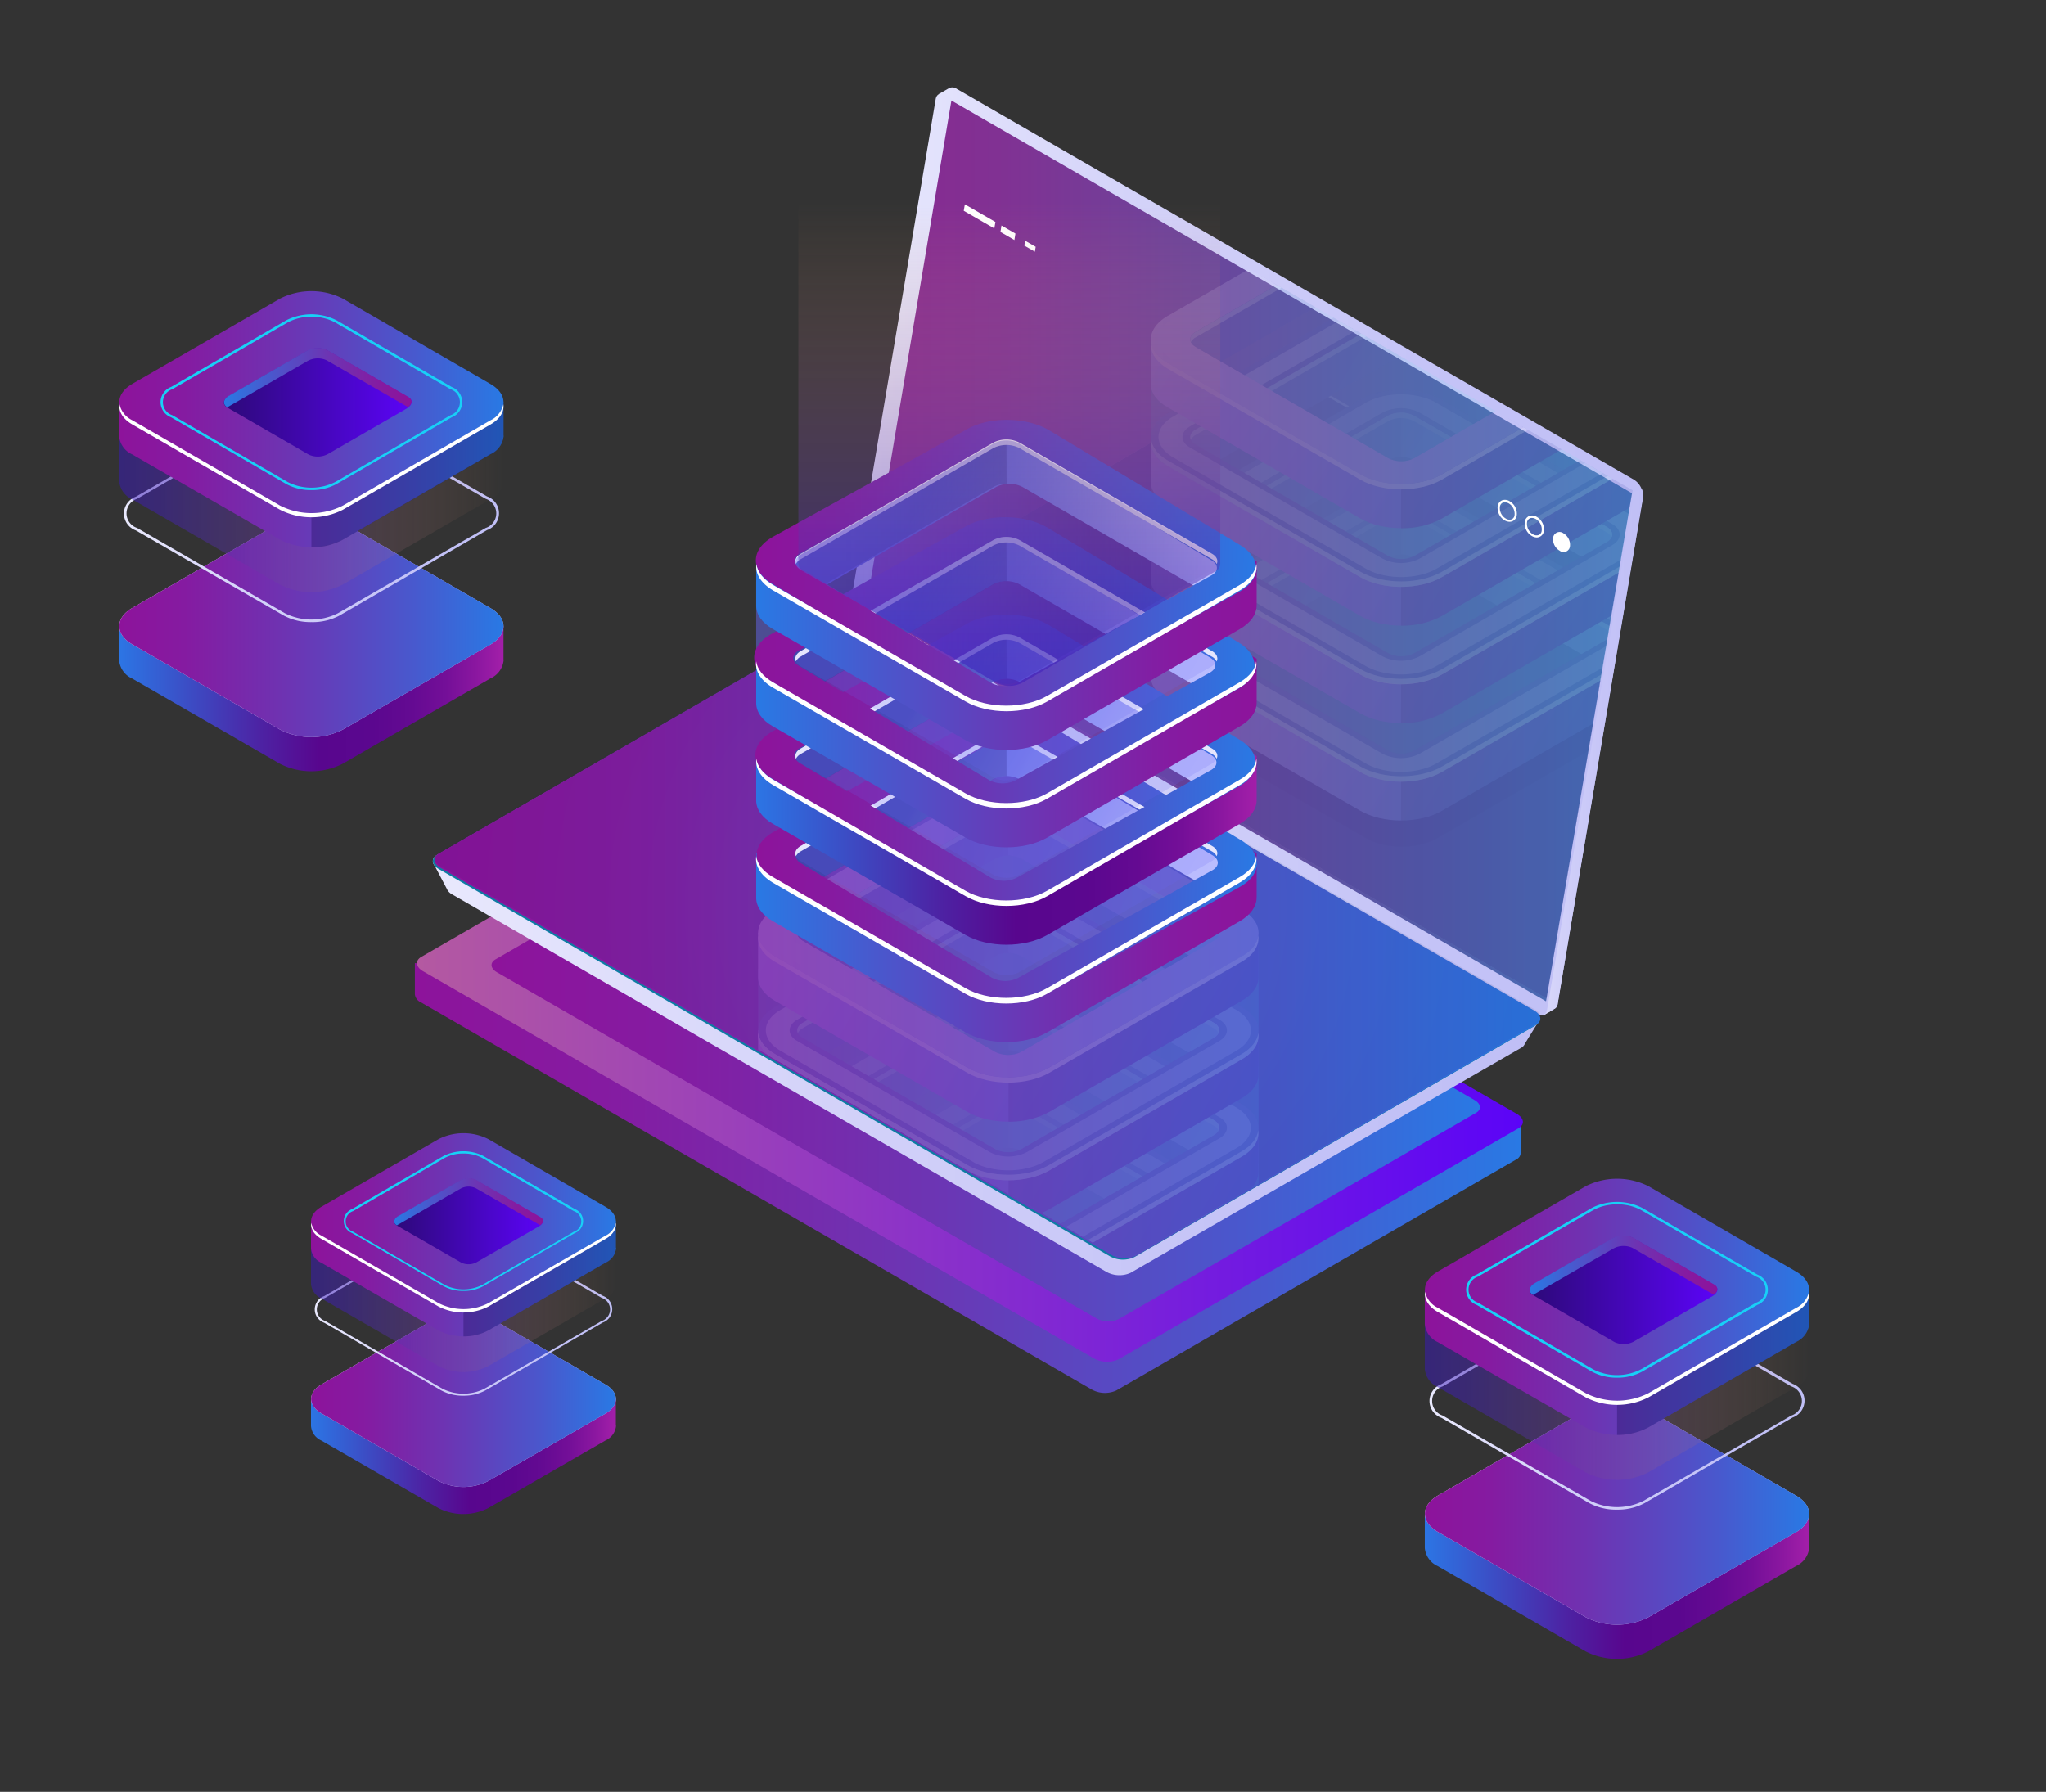<svg xmlns="http://www.w3.org/2000/svg" xmlns:xlink="http://www.w3.org/1999/xlink" width="540" height="473" viewBox="0 0 540 473"><rect x="0" y="0" width="540" height="473" fill="#333333" stroke="none"/><defs><linearGradient id="a" x1="207.08" y1="226.61" x2="339.19" y2="226.61" gradientTransform="matrix(1, 0, 0, -1, -7.53, 458.16)" gradientUnits="userSpaceOnUse"><stop offset="0" stop-color="#6666f2"/><stop offset="0.11" stop-color="#6464ee" stop-opacity="0.98"/><stop offset="0.23" stop-color="#5f5ee4" stop-opacity="0.92"/><stop offset="0.37" stop-color="#5654d4" stop-opacity="0.82"/><stop offset="0.52" stop-color="#4a47bc" stop-opacity="0.68"/><stop offset="0.67" stop-color="#3a359e" stop-opacity="0.49"/><stop offset="0.83" stop-color="#271f79" stop-opacity="0.27"/><stop offset="0.99" stop-color="#10064e" stop-opacity="0.01"/><stop offset="1" stop-color="#0f054c" stop-opacity="0"/></linearGradient><linearGradient id="b" x1="207.08" y1="252.41" x2="339.19" y2="252.41" xlink:href="#a"/><linearGradient id="c" x1="207.1" y1="278.08" x2="339.19" y2="278.08" xlink:href="#a"/><linearGradient id="d" x1="109.5" y1="282.1" x2="401.35" y2="282.1" gradientUnits="userSpaceOnUse"><stop offset="0" stop-color="#8d139b"/><stop offset="0.17" stop-color="#851ba1"/><stop offset="0.43" stop-color="#6e33b2"/><stop offset="0.76" stop-color="#4958cd"/><stop offset="1" stop-color="#2979e4"/></linearGradient><linearGradient id="e" x1="110.06" y1="275.23" x2="401.91" y2="275.23" gradientUnits="userSpaceOnUse"><stop offset="0" stop-color="#b459a1"/><stop offset="1" stop-color="#5b04f7"/></linearGradient><linearGradient id="f" x1="129.73" y1="273.51" x2="390.6" y2="273.51" xlink:href="#d"/><linearGradient id="g" x1="227.2" y1="145.5" x2="433.61" y2="145.5" gradientUnits="userSpaceOnUse"><stop offset="0" stop-color="#e9e9fd"/><stop offset="0.36" stop-color="#d3d2f9"/><stop offset="0.71" stop-color="#c5c4f7"/><stop offset="1" stop-color="#c0bff6"/></linearGradient><linearGradient id="h" x1="398.23" y1="198.47" x2="433.69" y2="198.47" xlink:href="#g"/><linearGradient id="i" x1="224.39" y1="146.38" x2="430.86" y2="146.38" xlink:href="#g"/><linearGradient id="j" x1="228.54" y1="145.43" x2="430.72" y2="145.43" gradientUnits="userSpaceOnUse"><stop offset="0" stop-color="#892890"/><stop offset="0.17" stop-color="#813193"/><stop offset="0.43" stop-color="#6b459b"/><stop offset="0.76" stop-color="#515eaa"/><stop offset="1" stop-color="#4475ba"/></linearGradient><linearGradient id="k" x1="114.35" y1="256.23" x2="406.03" y2="256.23" xlink:href="#g"/><linearGradient id="l" x1="-4986.99" y1="209.89" x2="-4695.14" y2="209.89" gradientTransform="translate(-4678.97 458.16) rotate(180)" gradientUnits="userSpaceOnUse"><stop offset="0" stop-color="#c0bff6"/><stop offset="0.29" stop-color="#c5c4f7"/><stop offset="0.64" stop-color="#d3d2f9"/><stop offset="1" stop-color="#e9e9fd"/></linearGradient><linearGradient id="m" x1="114.67" y1="247.95" x2="406.49" y2="247.95" xlink:href="#d"/><radialGradient id="n" cx="271.85" cy="218.59" r="184.77" gradientTransform="matrix(1, 0, 0, -1, -7.53, 458.16)" gradientUnits="userSpaceOnUse"><stop offset="0" stop-color="#42e8e0"/><stop offset="0.11" stop-color="#37b6bf"/><stop offset="0.22" stop-color="#2c87a1"/><stop offset="0.34" stop-color="#235f87"/><stop offset="0.46" stop-color="#1c3f72"/><stop offset="0.58" stop-color="#162561"/><stop offset="0.71" stop-color="#121355"/><stop offset="0.85" stop-color="#10084e"/><stop offset="1" stop-color="#0f054c"/></radialGradient><clipPath id="o"><path d="M116.35,228.72l177,102.16a7.28,7.28,0,0,0,6.54.27l105.61-60.93c1.68-1,1.47-2.66-.47-3.77L228,164.28a7.24,7.24,0,0,0-6.55-.28l-105.6,61C114.2,225.94,114.41,227.68,116.35,228.72Z" style="fill:none"/></clipPath><linearGradient id="p" x1="220.76" y1="157.61" x2="325.52" y2="97.13" gradientTransform="matrix(1, 0, 0, -1, -7.53, 458.16)" gradientUnits="userSpaceOnUse"><stop offset="0" stop-color="#bcbeff"/><stop offset="0.23" stop-color="#aaadf8"/><stop offset="0.68" stop-color="#7c83e5"/><stop offset="1" stop-color="#5761d7"/></linearGradient><linearGradient id="q" x1="227.06" y1="161.68" x2="320.49" y2="107.73" gradientTransform="matrix(1, 0, 0, -1, -7.53, 458.16)" gradientUnits="userSpaceOnUse"><stop offset="0.24" stop-color="#5761d7"/><stop offset="0.39" stop-color="#7a82e5"/><stop offset="0.55" stop-color="#979cf0"/><stop offset="0.7" stop-color="#acaff8"/><stop offset="0.85" stop-color="#b8bafd"/><stop offset="1" stop-color="#bcbeff"/></linearGradient><linearGradient id="r" x1="209.64" y1="134.74" x2="337.66" y2="134.74" gradientTransform="matrix(1, 0, 0, -1, -7.53, 458.16)" xlink:href="#g"/><linearGradient id="s" x1="220.75" y1="183.32" x2="325.53" y2="122.83" xlink:href="#p"/><linearGradient id="t" x1="227.06" y1="187.39" x2="320.49" y2="133.45" xlink:href="#q"/><linearGradient id="u" x1="209.64" y1="160.46" x2="337.66" y2="160.46" gradientTransform="matrix(1, 0, 0, -1, -7.53, 458.16)" xlink:href="#g"/><linearGradient id="v" x1="220.75" y1="209.04" x2="325.53" y2="148.55" xlink:href="#p"/><linearGradient id="w" x1="227.03" y1="213.12" x2="320.49" y2="159.16" xlink:href="#q"/><linearGradient id="x" x1="209.64" y1="186.17" x2="337.66" y2="186.17" gradientTransform="matrix(1, 0, 0, -1, -7.53, 458.16)" xlink:href="#g"/><linearGradient id="y" x1="220.75" y1="234.76" x2="325.53" y2="174.27" xlink:href="#p"/><linearGradient id="z" x1="227.06" y1="238.82" x2="320.5" y2="184.87" xlink:href="#q"/><linearGradient id="aa" x1="207.62" y1="211.91" x2="339.69" y2="211.91" gradientTransform="matrix(1, 0, 0, -1, -7.53, 458.16)" xlink:href="#g"/><linearGradient id="ab" x1="209.64" y1="211.89" x2="337.66" y2="211.89" gradientTransform="matrix(1, 0, 0, -1, -7.53, 458.16)" xlink:href="#g"/><clipPath id="ac"><polygon points="430.9 129.43 251.27 25.77 228.7 159.95 408.21 263.55 430.9 129.43" style="fill:none"/></clipPath><linearGradient id="ad" x1="-5199.3" y1="267.91" x2="-4907.59" y2="267.91" gradientTransform="translate(-4678.97 458.16) rotate(180)" gradientUnits="userSpaceOnUse"><stop offset="0" stop-color="#5761d7"/><stop offset="0.18" stop-color="#5c66d9"/><stop offset="0.39" stop-color="#6a73df"/><stop offset="0.61" stop-color="#8289e8"/><stop offset="0.85" stop-color="#a3a7f5"/><stop offset="1" stop-color="#bcbeff"/></linearGradient><linearGradient id="ae" x1="-5101.27" y1="275.89" x2="-4809.42" y2="275.89" xlink:href="#l"/><linearGradient id="af" x1="324.4" y1="314.25" x2="429.17" y2="253.76" xlink:href="#p"/><linearGradient id="ag" x1="330.7" y1="318.32" x2="424.15" y2="264.37" xlink:href="#q"/><linearGradient id="ah" x1="313.3" y1="291.36" x2="441.33" y2="291.36" gradientTransform="matrix(1, 0, 0, -1, -7.53, 458.16)" xlink:href="#g"/><linearGradient id="ai" x1="324.4" y1="339.96" x2="429.17" y2="279.48" xlink:href="#p"/><linearGradient id="aj" x1="330.7" y1="344.04" x2="424.15" y2="290.08" xlink:href="#q"/><linearGradient id="ak" x1="313.3" y1="317.09" x2="441.33" y2="317.09" gradientTransform="matrix(1, 0, 0, -1, -7.53, 458.16)" xlink:href="#g"/><linearGradient id="al" x1="324.4" y1="365.69" x2="429.17" y2="305.2" xlink:href="#p"/><linearGradient id="am" x1="330.7" y1="369.75" x2="424.15" y2="315.8" xlink:href="#q"/><linearGradient id="an" x1="313.3" y1="342.81" x2="441.33" y2="342.81" gradientTransform="matrix(1, 0, 0, -1, -7.53, 458.16)" xlink:href="#g"/><linearGradient id="ao" x1="324.4" y1="391.4" x2="429.16" y2="330.92" xlink:href="#p"/><linearGradient id="ap" x1="330.69" y1="395.46" x2="424.16" y2="341.49" xlink:href="#q"/><linearGradient id="aq" x1="311.28" y1="368.53" x2="443.35" y2="368.53" gradientTransform="matrix(1, 0, 0, -1, -7.53, 458.16)" xlink:href="#g"/><linearGradient id="ar" x1="313.3" y1="368.53" x2="441.33" y2="368.53" gradientTransform="matrix(1, 0, 0, -1, -7.53, 458.16)" xlink:href="#g"/><linearGradient id="as" x1="331.66" y1="248.8" x2="199.57" y2="248.8" xlink:href="#d"/><linearGradient id="at" x1="226.53" y1="259.81" x2="319.99" y2="205.85" xlink:href="#q"/><linearGradient id="au" x1="200.16" y1="182.98" x2="332.23" y2="182.98" gradientTransform="translate(2.76 39.23) rotate(1)" xlink:href="#d"/><linearGradient id="av" x1="331.66" y1="223.12" x2="199.57" y2="223.12" gradientUnits="userSpaceOnUse"><stop offset="0" stop-color="#a31fa9"/><stop offset="0.07" stop-color="#8b17a0"/><stop offset="0.15" stop-color="#740f98"/><stop offset="0.24" stop-color="#640a92"/><stop offset="0.34" stop-color="#5b078f"/><stop offset="0.48" stop-color="#58068e"/><stop offset="0.63" stop-color="#4d22a3"/><stop offset="0.94" stop-color="#3168da"/><stop offset="1" stop-color="#2c75e4"/></linearGradient><linearGradient id="aw" x1="226.53" y1="285.53" x2="319.99" y2="231.57" xlink:href="#q"/><linearGradient id="ax" x1="199.37" y1="156.51" x2="331.44" y2="156.51" gradientTransform="translate(2.76 39.23) rotate(1)" xlink:href="#d"/><linearGradient id="ay" x1="331.66" y1="197.41" x2="199.57" y2="197.41" xlink:href="#d"/><linearGradient id="az" x1="226.53" y1="311.25" x2="319.99" y2="257.29" xlink:href="#q"/><linearGradient id="ba" x1="198.6" y1="130.81" x2="330.67" y2="130.81" gradientTransform="translate(2.76 39.23) rotate(1)" xlink:href="#d"/><linearGradient id="bb" x1="331.66" y1="171.69" x2="199.57" y2="171.69" xlink:href="#d"/><linearGradient id="bc" x1="227.31" y1="336.96" x2="320.76" y2="283.01" xlink:href="#q"/><linearGradient id="bd" x1="198.6" y1="105.11" x2="330.67" y2="105.11" gradientTransform="translate(2.76 39.23) rotate(1)" xlink:href="#d"/><linearGradient id="be" x1="209.92" y1="148.41" x2="321.27" y2="148.41" gradientTransform="matrix(1, 0, 0, 1, 0, 0)" xlink:href="#a"/><linearGradient id="bf" x1="273.92" y1="404.5" x2="273.92" y2="277.12" gradientTransform="matrix(1, 0, 0, -1, -7.53, 458.16)" gradientUnits="userSpaceOnUse"><stop offset="0" stop-color="#e39a65" stop-opacity="0"/><stop offset="0.2" stop-color="#b87a7b" stop-opacity="0.25"/><stop offset="0.47" stop-color="#825096" stop-opacity="0.57"/><stop offset="0.71" stop-color="#5a32aa" stop-opacity="0.8"/><stop offset="0.89" stop-color="#4220b6" stop-opacity="0.95"/><stop offset="1" stop-color="#3919bb"/></linearGradient><linearGradient id="bg" x1="162.55" y1="383.65" x2="82.08" y2="383.65" xlink:href="#av"/><linearGradient id="bh" x1="89.64" y1="88.89" x2="170.08" y2="88.89" gradientTransform="matrix(1, 0, 0, -1, -7.53, 458.16)" xlink:href="#g"/><linearGradient id="bi" x1="82.11" y1="369.27" x2="162.55" y2="369.27" xlink:href="#d"/><linearGradient id="bj" x1="83.07" y1="345.62" x2="161.59" y2="345.62" xlink:href="#g"/><linearGradient id="bk" x1="162.55" y1="344.36" x2="82.08" y2="344.36" gradientTransform="matrix(1, 0, 0, 1, 0, 0)" xlink:href="#bf"/><linearGradient id="bl" x1="82.08" y1="336.75" x2="162.55" y2="336.75" xlink:href="#d"/><linearGradient id="bm" x1="82.11" y1="322.37" x2="162.55" y2="322.37" xlink:href="#d"/><linearGradient id="bn" x1="104.03" y1="322.44" x2="143.34" y2="322.44" gradientUnits="userSpaceOnUse"><stop offset="0" stop-color="#2d0979"/><stop offset="1" stop-color="#5b04f7"/></linearGradient><linearGradient id="bo" x1="143.32" y1="317.25" x2="104.04" y2="317.25" xlink:href="#d"/><linearGradient id="bp" x1="477.49" y1="417.7" x2="376.05" y2="417.7" xlink:href="#av"/><linearGradient id="bq" x1="383.62" y1="58.59" x2="485.02" y2="58.59" gradientTransform="matrix(1, 0, 0, -1, -7.53, 458.16)" xlink:href="#g"/><linearGradient id="br" x1="376.09" y1="399.57" x2="477.49" y2="399.57" xlink:href="#d"/><linearGradient id="bs" x1="377.29" y1="369.77" x2="476.28" y2="369.77" xlink:href="#g"/><linearGradient id="bt" x1="477.49" y1="368.18" x2="376.05" y2="368.18" gradientTransform="matrix(1, 0, 0, 1, 0, 0)" xlink:href="#bf"/><linearGradient id="bu" x1="376.05" y1="358.58" x2="477.49" y2="358.58" xlink:href="#d"/><linearGradient id="bv" x1="376.09" y1="340.45" x2="477.49" y2="340.45" xlink:href="#d"/><linearGradient id="bw" x1="403.72" y1="340.54" x2="453.27" y2="340.54" xlink:href="#bn"/><linearGradient id="bx" x1="453.25" y1="334" x2="403.73" y2="334" xlink:href="#d"/><linearGradient id="by" x1="132.9" y1="183.4" x2="31.45" y2="183.4" xlink:href="#av"/><linearGradient id="bz" x1="39.02" y1="292.89" x2="140.43" y2="292.89" gradientTransform="matrix(1, 0, 0, -1, -7.53, 458.16)" xlink:href="#g"/><linearGradient id="ca" x1="31.49" y1="165.27" x2="132.9" y2="165.27" xlink:href="#d"/><linearGradient id="cb" x1="32.7" y1="135.47" x2="131.69" y2="135.47" xlink:href="#g"/><linearGradient id="cc" x1="132.9" y1="133.88" x2="31.45" y2="133.88" gradientTransform="matrix(1, 0, 0, 1, 0, 0)" xlink:href="#bf"/><linearGradient id="cd" x1="31.45" y1="124.28" x2="132.9" y2="124.28" xlink:href="#d"/><linearGradient id="ce" x1="31.49" y1="106.15" x2="132.9" y2="106.15" xlink:href="#d"/><linearGradient id="cf" x1="59.13" y1="106.24" x2="108.68" y2="106.24" xlink:href="#bn"/><linearGradient id="cg" x1="108.66" y1="99.7" x2="59.14" y2="99.7" xlink:href="#d"/></defs><path d="M331.66,222.42V205l-3.19-1.76c-.9,5.42-7.28,9-12.63,9.75l-36.38,21.32-15.9,5.78-50.69-26.16,1.17-.68c-4.34-2.07-6.67-6.66-9-10.88l-3.42,2.06-2.06.58v17.68h0c0,2.26,1.48,4.51,4.46,6.19l50.79,29.32c5.94,3.44,15.62,3.44,21.57,0l50.78-29.32c2.93-1.69,4.42-3.9,4.47-6.12v-.3Z" style="opacity:0.5;isolation:isolate;fill:url(#a)"/><path d="M331.66,196.73V179.31l-3.19-1.77c-.9,5.43-7.28,9-12.63,9.75l-36.38,21.28-15.9,5.7-50.69-26.16,1.17-.68c-4.34-2.07-6.67-6.66-9-10.88l-3.42,2.06-2.06.58v17.68h0c0,2.26,1.48,4.51,4.46,6.19l50.79,29.32c5.94,3.44,15.62,3.44,21.57,0l50.78-29.32c2.93-1.69,4.42-3.9,4.47-6.12v-.3Z" style="opacity:0.5;isolation:isolate;fill:url(#b)"/><path d="M331.66,171v-17.4l-3.19-1.77c-.9,5.43-7.28,9-12.63,9.76l-36.38,21.28-15.88,5.73-50.69-26.16,1.17-.68c-4.34-2.06-6.67-6.65-9-10.88l-3.42,2.07-2.06.57v17.68h0c0,2.26,1.48,4.51,4.46,6.2l50.79,29.31c5.94,3.44,15.62,3.44,21.57,0l50.78-29.31c2.93-1.7,4.42-3.9,4.47-6.12V171Z" style="opacity:0.5;isolation:isolate;fill:url(#c)"/><path d="M401.35,296.25l-9.75-1.4L222.78,197.38a7.24,7.24,0,0,0-6.55-.27l-100.54,58-6.19-.89v8.25h0a2.68,2.68,0,0,0,1.59,2.12l177,102.17a7.25,7.25,0,0,0,6.54.28l105.62-61a2,2,0,0,0,1.11-1.68h0Z" style="fill:url(#d)"/><path d="M111.66,256.38l177,102.17a7.28,7.28,0,0,0,6.54.27l105.6-61c1.69-1,1.47-2.66-.47-3.78l-177-102.16a7.19,7.19,0,0,0-6.54-.28l-105.6,61C109.52,253.58,109.72,255.27,111.66,256.38Z" style="fill:url(#e)"/><path d="M131.17,256.66,289.34,348a6.52,6.52,0,0,0,5.85.25l94.4-54.5c1.49-.87,1.31-2.38-.43-3.37L231,199a6.46,6.46,0,0,0-5.85-.24l-94.37,54.49C129.25,254.14,129.43,255.66,131.17,256.66Z" style="fill:url(#f)"/><path d="M227.2,158.33,249.54,25.61l-1.81-.76,2.7-1.55h0a1.94,1.94,0,0,1,2.07.15L431.28,126.64a5.08,5.08,0,0,1,2.32,4.54L411.11,265a1.67,1.67,0,0,1-.94,1.36h0l-2.64,1.57-.45-2.46h.14L229.53,162.87A5.07,5.07,0,0,1,227.2,158.33Z" style="fill:url(#g)"/><path d="M430.34,130.31l2.94-1.3a4,4,0,0,1,.38,2.22L411.11,265a1.67,1.67,0,0,1-.94,1.36h0l-2.64,1.57-.45-2.46h.14l-9-5.16Z" style="fill:url(#h)"/><path d="M226.72,164.48,405.5,267.67c1.38.8,2.57.33,2.81-1.09l22.55-133.74a5.07,5.07,0,0,0-2.33-4.55L249.75,25.1c-1.38-.81-2.56-.34-2.8,1.08L224.4,159.94A5,5,0,0,0,226.72,164.48Z" style="fill:url(#i)"/><polygon points="251.1 26.54 430.72 130.2 408.04 264.32 228.53 160.73 251.1 26.54" style="fill:url(#j)"/><path d="M114.35,227.81l9.75,5.1,97.84-56.48a7.12,7.12,0,0,1,6.39.25l168.72,97.44c1.62-.9,9-4.44,9-4.44l-3.57,5.81h0a2.16,2.16,0,0,1-1,1.11L298.4,336a7.1,7.1,0,0,1-6.38-.25L119.34,236.1a3.08,3.08,0,0,1-1.44-1.54h0Z" style="fill:url(#k)"/><path d="M115.84,229.42l177,102.16a7.19,7.19,0,0,0,6.54.28l105.6-61c1.68-1,1.48-2.66-.46-3.77L227.52,165a7.28,7.28,0,0,0-6.54-.27l-105.6,60.94C113.7,226.65,113.9,228.3,115.84,229.42Z" style="fill:url(#l)"/><path d="M115.84,229.42l177,102.16a7.19,7.19,0,0,0,6.54.28l105.6-61c1.68-1,1.48-2.66-.46-3.77L227.52,165a7.28,7.28,0,0,0-6.54-.27l-105.6,60.94C113.7,226.65,113.9,228.3,115.84,229.42Z" style="fill:#0d7ca3"/><path d="M116.27,229.1l177,102.16a7.22,7.22,0,0,0,6.54.27l105.6-61c1.67-1,1.46-2.66-.48-3.77l-177-102.17a7.3,7.3,0,0,0-6.55-.27l-105.59,61C114.12,226.29,114.35,228,116.27,229.1Z" style="fill:url(#m)"/><g style="opacity:0.17"><path d="M116.35,228.72l177,102.16a7.28,7.28,0,0,0,6.54.27l105.61-60.93c1.68-1,1.47-2.66-.47-3.77L228,164.28a7.24,7.24,0,0,0-6.55-.28l-105.6,61C114.2,225.94,114.41,227.68,116.35,228.72Z" style="opacity:0.5;isolation:isolate;fill:url(#n)"/><g style="clip-path:url(#o)"><path d="M332.16,334.93V323.42L329,321.65c-.9,5.44-7.29,9-12.64,9.75L280,352.69l-15.89,5.73-50.69-26.16,1.17-.68c-4.33-2.06-6.67-6.65-9-10.87l-3.42,2.06-2.06.57v11.77h0c0,2.25,1.49,4.51,4.46,6.2l50.79,29.33c5.95,3.42,15.63,3.42,21.57,0l50.79-29.33c2.93-1.69,4.41-3.9,4.46-6.11v-.3Z" style="fill:url(#p)"/><path d="M316.34,331.4,280,352.69l-13.84,5v15.48a22.15,22.15,0,0,0,10.74-2.52l50.78-29.33c2.94-1.69,4.42-3.9,4.47-6.11v-.3h0V323.42l-2.91-1.62h-.31C328,327.15,321.64,330.67,316.34,331.4Z" style="fill:#0f054c;opacity:0.3;isolation:isolate"/><path d="M214.54,331.58l48.13-27.79a7.69,7.69,0,0,1,6.9,0l47.3,27.31-.53.3c5.35-.74,11.74-4.31,12.64-9.75L275.9,292.13l-15.48-4.07-12.57,7.38-42.31,25.27C207.87,324.93,210.2,329.56,214.54,331.58Z" style="fill:url(#q)"/><path d="M266.13,289.6l-5.67-1.49-12.57,7.39-42.31,25.26c2.34,4.22,4.68,8.85,9,10.88l48.13-27.79a7.1,7.1,0,0,1,3.46-.83Z" style="fill:#0f054c;opacity:0.3;isolation:isolate"/><path d="M255.34,359l-50.79-29.33c-5.94-3.42-5.94-9,0-12.45l50.79-29.32c6-3.44,15.63-3.44,21.57,0L327.7,317.2c5.95,3.43,5.95,9,0,12.44L276.87,359C271,362.4,261.29,362.4,255.34,359Zm14.23-66.87a7.69,7.69,0,0,0-6.9,0l-50.81,29.33c-1.91,1.09-1.91,2.89,0,4l50.78,29.33a7.65,7.65,0,0,0,6.91,0l50.79-29.33c1.91-1.09,1.91-2.89,0-4Z" style="fill:#5351af"/><path d="M320.37,321.43l-50.8-29.33a7.69,7.69,0,0,0-6.9,0l-50.81,29.33c-1.27.73-1.7,1.76-1.27,2.7a2.94,2.94,0,0,1,1.27-1.27l50.78-29.32a7.63,7.63,0,0,1,6.9,0l50.8,29.32a3,3,0,0,1,1.26,1.27C322.06,323.21,321.64,322.16,320.37,321.43Z" style="fill:#fff"/><path d="M327.7,329.64,276.87,359c-5.94,3.43-15.62,3.43-21.57,0l-50.75-29.33c-2.65-1.52-4.13-3.49-4.41-5.51-.35,2.49,1.12,5.05,4.41,6.95l50.79,29.33c6,3.42,15.63,3.42,21.57,0l50.79-29.33c3.29-1.9,4.75-4.46,4.4-6.95C331.82,326.15,330.36,328.12,327.7,329.64Z" style="fill:#fff"/><path d="M256.78,358.15,206,328.82c-5.16-3-5.16-7.82,0-10.8l50.8-29.32c5.16-3,13.54-3,18.7,0L326.26,318c5.16,3,5.16,7.83,0,10.8l-50.78,29.33C270.32,361.12,261.93,361.12,256.78,358.15ZM271,291.28a10.78,10.78,0,0,0-9.77,0l-50.79,29.28c-2.7,1.56-2.7,4.13,0,5.65l50.79,29.33a10.87,10.87,0,0,0,9.78,0l50.78-29.33c2.7-1.55,2.7-4.13,0-5.64Z" style="fill:url(#r)"/><path d="M269.57,292.1a7.69,7.69,0,0,0-6.9,0l-50.81,29.33c-1.91,1.09-1.91,2.89,0,4l50.78,29.33a7.65,7.65,0,0,0,6.91,0l50.79-29.33c1.91-1.09,1.91-2.89,0-4Z" style="fill:#42e8e0;opacity:0.4;isolation:isolate"/><path d="M332.16,324.69V307.28L329,305.51c-.9,5.42-7.29,9-12.64,9.75L280,336.55l-15.91,5.68-50.69-26.16,1.17-.67c-4.34-2.06-6.67-6.65-9-10.87l-3.42,2.06-2.06.57v17.69h0c0,2.25,1.49,4.51,4.46,6.19l50.79,29.33c5.95,3.42,15.63,3.42,21.57,0L327.65,331c2.94-1.68,4.42-3.9,4.47-6.11v-.3Z" style="fill:#42e8e0;opacity:0.4;isolation:isolate"/><path d="M332.16,309.21V297.7L329,295.93c-.9,5.44-7.29,9-12.64,9.75L280,327l-15.89,5.73-50.69-26.16,1.17-.67c-4.33-2.07-6.67-6.66-9-10.88l-3.42,2.06-2.06.57v11.81h0c0,2.25,1.49,4.51,4.46,6.19L255.32,345c5.95,3.43,15.63,3.43,21.57,0l50.79-29.33c2.93-1.68,4.41-3.9,4.46-6.12v-.29Z" style="fill:url(#s)"/><path d="M316.34,305.68,280,327l-13.84,4.95v15.56A22.05,22.05,0,0,0,276.87,345l50.78-29.33c2.94-1.68,4.42-3.9,4.47-6.12v-.29h0V297.7l-2.91-1.62h-.31C328,301.43,321.64,305,316.34,305.68Z" style="fill:#0f054c;opacity:0.3;isolation:isolate"/><path d="M214.54,305.87l48.13-27.79a7.63,7.63,0,0,1,6.9,0l47.3,27.3-.53.3c5.35-.74,11.74-4.31,12.64-9.75L275.9,266.42l-15.48-4.08-12.57,7.39L205.54,295C207.87,299.21,210.2,303.85,214.54,305.87Z" style="fill:url(#t)"/><path d="M266.13,263.8l-5.67-1.49-12.57,7.39L205.58,295c2.34,4.22,4.68,8.85,9,10.88l48.13-27.79a7.1,7.1,0,0,1,3.46-.83Z" style="fill:#0f054c;opacity:0.3;isolation:isolate"/><path d="M255.34,333.26l-50.79-29.33c-5.94-3.43-5.94-9,0-12.46l50.79-29.32c6-3.43,15.63-3.43,21.57,0l50.79,29.33c5.95,3.43,5.95,9,0,12.45l-50.83,29.33C271,336.68,261.29,336.68,255.34,333.26Zm14.23-66.88a7.69,7.69,0,0,0-6.9,0l-50.81,29.33c-1.91,1.1-1.91,2.89,0,4L262.64,329a7.71,7.71,0,0,0,6.91,0l50.79-29.33c1.91-1.1,1.91-2.89,0-4Z" style="fill:#5351af"/><path d="M320.37,295.71l-50.8-29.33a7.69,7.69,0,0,0-6.9,0l-50.81,29.33c-1.27.74-1.7,1.77-1.27,2.71a2.89,2.89,0,0,1,1.27-1.27l50.78-29.33a7.63,7.63,0,0,1,6.9,0l50.8,29.33a2.92,2.92,0,0,1,1.26,1.27C322.06,297.49,321.64,296.45,320.37,295.71Z" style="fill:#fff"/><path d="M327.7,303.93l-50.83,29.33c-5.94,3.42-15.62,3.42-21.57,0l-50.79-29.33c-2.65-1.53-4.13-3.5-4.41-5.51-.35,2.48,1.12,5,4.41,6.94l50.79,29.33c5.95,3.43,15.63,3.43,21.57,0l50.78-29.33c3.3-1.9,4.76-4.46,4.41-6.94C331.82,300.43,330.36,302.4,327.7,303.93Z" style="fill:#fff"/><path d="M256.78,332.42,206,303.1c-5.16-3-5.16-7.82,0-10.79L256.78,263c5.16-3,13.54-3,18.7,0l50.78,29.33c5.16,3,5.16,7.82,0,10.79l-50.78,29.32C270.32,335.4,261.93,335.4,256.78,332.42ZM271,265.56a10.78,10.78,0,0,0-9.77,0l-50.79,29.32c-2.7,1.56-2.7,4.13,0,5.64l50.79,29.33a10.8,10.8,0,0,0,9.78,0l50.78-29.33c2.7-1.55,2.7-4.13,0-5.64Z" style="fill:url(#u)"/><path d="M269.57,266.38a7.69,7.69,0,0,0-6.9,0l-50.81,29.33c-1.91,1.1-1.91,2.89,0,4L262.64,329a7.71,7.71,0,0,0,6.91,0l50.79-29.33c1.91-1.1,1.91-2.89,0-4Z" style="fill:#42e8e0;opacity:0.4;isolation:isolate"/><path d="M332.16,299V281.56L329,279.79c-.9,5.43-7.29,9-12.64,9.75L280,310.83l-15.89,5.73L213.39,290.4l1.17-.67c-4.33-2.07-6.67-6.66-9-10.88l-3.42,2.06-2.06.57v17.69h0c0,2.25,1.49,4.51,4.46,6.19l50.79,29.33c5.95,3.43,15.63,3.43,21.57,0l50.79-29.33c2.93-1.68,4.41-3.9,4.46-6.11V299Z" style="fill:#42e8e0;opacity:0.4;isolation:isolate"/><path d="M332.16,283.49V272L329,270.21c-.9,5.44-7.29,9-12.64,9.76L280,301.25,264.08,307l-50.69-26.16,1.17-.67c-4.33-2.06-6.67-6.66-9-10.88l-3.42,2.07-2.06.57v11.8h0c0,2.25,1.49,4.51,4.46,6.19l50.79,29.33c5.95,3.43,15.63,3.43,21.57,0l50.79-29.33c2.93-1.68,4.41-3.9,4.46-6.12v-.29Z" style="fill:url(#v)"/><path d="M316.34,280,280,301.25l-13.82,5V321.8a22,22,0,0,0,10.72-2.57l50.78-29.33c2.94-1.68,4.42-3.9,4.47-6.12v-.29h0V272l-2.91-1.62h-.31C328,275.71,321.64,279.28,316.34,280Z" style="fill:#0f054c;opacity:0.3;isolation:isolate"/><path d="M214.54,280.15l48.13-27.79a7.63,7.63,0,0,1,6.9,0l47.3,27.31-.53.3c5.35-.75,11.74-4.32,12.64-9.76L275.9,240.7l-15.48-4.13L247.85,244l-42.31,25.26C207.87,273.49,210.2,278.13,214.54,280.15Z" style="fill:url(#w)"/><path d="M266.13,238.12l-5.67-1.5L247.89,244l-42.31,25.26c2.34,4.22,4.68,8.86,9,10.88l48.13-27.79a7.21,7.21,0,0,1,3.46-.83Z" style="fill:#0f054c;opacity:0.3;isolation:isolate"/><path d="M255.34,307.54l-50.79-29.29c-5.94-3.43-5.94-9,0-12.45l50.79-29.32c6-3.44,15.63-3.44,21.57,0l50.79,29.33c5.95,3.42,5.95,9,0,12.44l-50.83,29.29C271,311,261.29,311,255.34,307.54Zm14.23-66.87a7.63,7.63,0,0,0-6.9,0L211.86,270c-1.91,1.09-1.91,2.88,0,4l50.78,29.33a7.71,7.71,0,0,0,6.91,0L320.34,274c1.91-1.09,1.91-2.89,0-4Z" style="fill:#5351af"/><path d="M320.37,270l-50.8-29.33a7.63,7.63,0,0,0-6.9,0L211.86,270c-1.27.73-1.7,1.76-1.27,2.7a2.89,2.89,0,0,1,1.27-1.27l50.81-29.3a7.69,7.69,0,0,1,6.9,0l50.8,29.33a3,3,0,0,1,1.26,1.27C322.06,271.77,321.64,270.73,320.37,270Z" style="fill:#fff"/><path d="M327.7,278.25l-50.83,29.29c-5.94,3.43-15.62,3.43-21.57,0l-50.75-29.29c-2.65-1.54-4.13-3.5-4.41-5.51-.35,2.49,1.12,5.05,4.41,6.95L255.34,309c6,3.42,15.63,3.42,21.57,0l50.79-29.33c3.29-1.9,4.75-4.46,4.4-6.95C331.82,274.71,330.36,276.68,327.7,278.25Z" style="fill:#fff"/><path d="M256.78,306.7,206,277.39c-5.16-3-5.16-7.83,0-10.8l50.8-29.33c5.16-3,13.54-3,18.7,0l50.78,29.33c5.16,3,5.16,7.82,0,10.8L275.48,306.7C270.32,309.69,261.93,309.69,256.78,306.7ZM271,239.84a10.78,10.78,0,0,0-9.77,0l-50.79,29.32c-2.7,1.56-2.7,4.13,0,5.65l50.79,29.32a10.8,10.8,0,0,0,9.78,0l50.78-29.32c2.7-1.55,2.7-4.13,0-5.65Z" style="fill:url(#x)"/><path d="M269.57,240.67a7.63,7.63,0,0,0-6.9,0L211.86,270c-1.91,1.09-1.91,2.88,0,4l50.78,29.33a7.71,7.71,0,0,0,6.91,0L320.34,274c1.91-1.09,1.91-2.89,0-4Z" style="fill:#42e8e0;opacity:0.4;isolation:isolate"/><path d="M332.16,273.24V255.85L329,254.07c-.9,5.43-7.29,9-12.64,9.75L280,285.1l-15.89,5.74-50.69-26.16,1.17-.67c-4.33-2.06-6.67-6.66-9-10.88l-3.42,2.07-2.06.57v17.68h0c0,2.25,1.49,4.51,4.46,6.2L255.32,309c5.95,3.43,15.63,3.43,21.57,0l50.79-29.32c2.93-1.69,4.41-3.91,4.46-6.11v-.3Z" style="fill:#42e8e0;opacity:0.4;isolation:isolate"/><path d="M332.16,257.78V246.26L329,244.49c-.9,5.43-7.29,9-12.64,9.75L280,275.54l-15.89,5.73L213.39,255.1l1.17-.67c-4.33-2.06-6.67-6.65-9-10.87l-3.42,2.06-2.06.57V258h0c0,2.25,1.49,4.51,4.46,6.2l50.79,29.33c5.95,3.42,15.63,3.42,21.57,0l50.79-29.33c2.93-1.69,4.41-3.9,4.46-6.12v-.29Z" style="fill:url(#y)"/><path d="M316.34,254.25,280,275.54l-13.82,5v15.56a22.11,22.11,0,0,0,10.72-2.56l50.78-29.33c2.94-1.69,4.42-3.9,4.47-6.12v-.29h0V246.26l-2.91-1.62h-.31C328,250,321.64,253.48,316.34,254.25Z" style="fill:#0f054c;opacity:0.3;isolation:isolate"/><path d="M214.54,254.43l48.13-27.78a7.69,7.69,0,0,1,6.9,0L316.87,254l-.53.3c5.35-.74,11.74-4.32,12.64-9.75L275.9,215l-15.48-4.07-12.57,7.38-42.31,25.27C207.87,247.78,210.2,252.45,214.54,254.43Z" style="fill:url(#z)"/><path d="M266.13,212.4l-5.67-1.5-12.57,7.39-42.31,25.27c2.34,4.22,4.68,8.85,9,10.87l48.08-27.78a7.15,7.15,0,0,1,3.46-.82Z" style="fill:#0f054c;opacity:0.3;isolation:isolate"/><path d="M255.34,281.82l-50.79-29.37c-5.94-3.43-5.94-9,0-12.45l50.79-29.32c6-3.44,15.63-3.44,21.57,0l50.79,29.39c5.95,3.42,5.95,9,0,12.44l-50.83,29.31C271,285.25,261.29,285.25,255.34,281.82ZM269.57,215a7.69,7.69,0,0,0-6.9,0l-50.81,29.33c-1.91,1.09-1.91,2.88,0,4l50.78,29.33a7.71,7.71,0,0,0,6.91,0l50.79-29.33c1.91-1.09,1.91-2.89,0-4Z" style="fill:url(#aa)"/><path d="M320.37,244.28,269.57,215a7.69,7.69,0,0,0-6.9,0l-50.81,29.33c-1.27.73-1.7,1.76-1.27,2.7a2.94,2.94,0,0,1,1.27-1.27l50.78-29.33a7.69,7.69,0,0,1,6.9,0l50.8,29.33A3,3,0,0,1,321.6,247C322.06,246.05,321.64,245,320.37,244.28Z" style="fill:#fff"/><path d="M327.7,252.45l-50.83,29.37c-5.94,3.43-15.62,3.43-21.57,0l-50.75-29.37c-2.65-1.54-4.13-3.5-4.41-5.51-.35,2.49,1.12,5.05,4.41,6.95l50.79,29.33c6,3.42,15.63,3.42,21.57,0l50.79-29.33c3.29-1.9,4.75-4.46,4.4-6.95C331.82,249,330.36,251,327.7,252.45Z" style="fill:#fff"/><path d="M256.78,281,206,251.67c-5.16-3-5.16-7.82,0-10.8l50.8-29.33c5.16-3,13.54-3,18.7,0l50.78,29.33c5.16,3,5.16,7.83,0,10.8L275.48,281C270.32,284,261.93,284,256.78,281ZM271,214.12a10.85,10.85,0,0,0-9.77,0l-50.79,29.32c-2.7,1.56-2.7,4.13,0,5.65l50.79,29.33a10.87,10.87,0,0,0,9.78,0l50.78-29.33c2.7-1.55,2.7-4.13,0-5.65Z" style="fill:url(#ab)"/><path d="M269.57,215a7.69,7.69,0,0,0-6.9,0l-50.81,29.33c-1.91,1.09-1.91,2.88,0,4l50.78,29.33a7.71,7.71,0,0,0,6.91,0l50.79-29.33c1.91-1.09,1.91-2.89,0-4Z" style="fill:#42e8e0;opacity:0.4;isolation:isolate"/></g></g><g style="opacity:0.15"><g style="clip-path:url(#ac)"><path d="M228.62,161.83l9.76,5.09,97.84-56.49a7.16,7.16,0,0,1,6.39.27l168.74,97.42c1.61-.9,9-4.44,9-4.44l-3.58,5.8h0a2.07,2.07,0,0,1-1,1.11l-103,59.48a7.09,7.09,0,0,1-6.39-.27L233.63,170.15a3.08,3.08,0,0,1-1.45-1.53h0Z" style="fill:url(#ad)"/><path d="M230.12,163.44l177,102.16a7.28,7.28,0,0,0,6.54.27l105.6-61c1.68-1,1.47-2.65-.47-3.78L341.81,99a7.27,7.27,0,0,0-6.55-.28l-105.6,61C228,160.62,228.19,162.31,230.12,163.44Z" style="fill:url(#ae)"/><path d="M230.12,163.44l177,102.16a7.28,7.28,0,0,0,6.54.27l105.6-61c1.68-1,1.47-2.65-.47-3.78L341.81,99a7.27,7.27,0,0,0-6.55-.28l-105.6,61C228,160.62,228.19,162.31,230.12,163.44Z" style="fill:#24126a"/><path d="M230.12,163.44l177,102.16a7.28,7.28,0,0,0,6.54.27l105.6-61c1.68-1,1.47-2.65-.47-3.78L341.81,99a7.27,7.27,0,0,0-6.55-.28l-105.6,61C228,160.62,228.19,162.31,230.12,163.44Z" style="fill:#453c9e;opacity:0.51;isolation:isolate"/><path d="M518.77,201.11,341.81,99a7.68,7.68,0,0,0-4.38-.89,7.2,7.2,0,0,1,3.1.89l177,102.16c1.94,1.13,2.15,2.82.46,3.78l-105.62,61a5.17,5.17,0,0,1-2.17.62,6.15,6.15,0,0,0,3.48-.62l105.6-61C521,203.94,520.71,202.25,518.77,201.11Z" style="fill:#fff"/><path d="M360.55,221.27,309.76,192c-5.16-3-5.16-7.82,0-10.79l50.8-29.33c5.16-3,13.55-3,18.7,0l50.79,29.33c5.16,3,5.16,7.82,0,10.79l-50.79,29.32C374.1,224.25,365.71,224.25,360.55,221.27Z" style="fill:#24126a;opacity:0.4;isolation:isolate"/><path d="M435.82,178.3V166.79l-3.19-1.8c-.9,5.43-7.29,9-12.63,9.76L383.61,196l-15.89,5.73L317,175.62l1.16-.68c-4.32-2.06-6.66-6.64-9-10.87l-3.4,2.06-2.06.57v11.79h0c0,2.26,1.48,4.51,4.45,6.19L359,214c5.94,3.44,15.62,3.44,21.57,0l50.79-29.32c2.92-1.69,4.41-3.9,4.46-6.12v-.29Z" style="fill:url(#af)"/><path d="M420,174.77l-36.39,21.28-13.83,5v15.55A21.93,21.93,0,0,0,380.57,214l50.79-29.32c2.92-1.69,4.41-3.9,4.46-6.11v-.3h0V166.79l-2.91-1.62h-.31C431.61,170.52,425.29,174,420,174.77Z" style="fill:#0f054c;opacity:0.3;isolation:isolate"/><path d="M318.19,174.94l48.14-27.78a7.65,7.65,0,0,1,6.91,0l47.29,27.3-.53.31c5.34-.75,11.73-4.33,12.63-9.76L379.57,135.5l-15.48-4.13-12.57,7.39-42.34,25.31C311.53,168.3,313.87,172.92,318.19,174.94Z" style="fill:url(#ag)"/><path d="M369.78,132.91l-5.69-1.5-12.57,7.39-42.34,25.27c2.35,4.23,4.69,8.85,9,10.87l48.14-27.78a6.92,6.92,0,0,1,3.45-.82Z" style="fill:#0f054c;opacity:0.3;isolation:isolate"/><path d="M359,202.33,308.2,173c-5.94-3.43-5.94-9,0-12.45L359,131.24c5.94-3.44,15.62-3.44,21.57,0l50.79,29.32c5.95,3.43,5.95,9,0,12.45L380.6,202.33C374.62,205.77,364.94,205.77,359,202.33Zm14.24-66.86a7.59,7.59,0,0,0-6.91,0l-50.75,29.32c-1.91,1.1-1.91,2.89,0,4l50.79,29.32a7.59,7.59,0,0,0,6.91,0l50.78-29.32c1.91-1.1,1.91-2.89,0-4Z" style="fill:#5351af"/><path d="M424,164.79l-50.78-29.32a7.59,7.59,0,0,0-6.91,0l-50.75,29.32c-1.27.73-1.69,1.77-1.27,2.71a3.13,3.13,0,0,1,1.27-1.28l50.79-29.32a7.65,7.65,0,0,1,6.91,0l50.78,29.32a3,3,0,0,1,1.27,1.28C425.72,166.56,425.29,165.52,424,164.79Z" style="fill:#fff"/><path d="M431.36,173,380.6,202.33c-6,3.44-15.63,3.44-21.57,0L308.24,173c-2.66-1.53-4.13-3.5-4.41-5.51-.34,2.49,1.12,5.05,4.41,6.95L359,203.77c5.94,3.43,15.62,3.43,21.57,0l50.79-29.32c3.28-1.9,4.75-4.46,4.41-6.95C435.48,169.51,434,171.48,431.36,173Z" style="fill:#fff"/><path d="M360.43,201.51l-50.79-29.29c-5.16-3-5.16-7.82,0-10.81l50.79-29.32c5.16-3,13.54-3,18.7,0l50.8,29.29c5.16,3,5.16,7.82,0,10.81l-50.8,29.32C374,204.49,365.59,204.49,360.43,201.51Zm14.24-66.87a10.87,10.87,0,0,0-9.78,0L314.11,164c-2.7,1.56-2.7,4.13,0,5.65l50.78,29.32a10.87,10.87,0,0,0,9.78,0l50.79-29.32c2.69-1.56,2.69-4.13,0-5.65Z" style="fill:url(#ah)"/><path d="M373.24,135.47a7.59,7.59,0,0,0-6.91,0l-50.75,29.32c-1.91,1.1-1.91,2.89,0,4l50.79,29.32a7.59,7.59,0,0,0,6.91,0l50.78-29.32c1.91-1.1,1.91-2.89,0-4Z" style="fill:#42e8e0;opacity:0.4;isolation:isolate"/><path d="M435.82,168.09V150.64l-3.19-1.77c-.9,5.43-7.29,9-12.63,9.76l-36.39,21.28-15.89,5.72L317,159.48l1.16-.68c-4.32-2.06-6.66-6.65-9-10.87l-3.4,2.06-2.06.58v17.68h0c0,2.26,1.48,4.5,4.45,6.19L359,203.76c5.94,3.43,15.62,3.43,21.57,0l50.79-29.32c2.92-1.7,4.41-3.9,4.46-6.12V168Z" style="fill:#42e8e0;opacity:0.4;isolation:isolate"/><path d="M435.82,152.61V141.07l-3.19-1.77c-.9,5.43-7.29,9-12.63,9.75l-36.39,21.28-15.89,5.74L317,149.91l1.16-.68c-4.32-2.07-6.66-6.65-9-10.88l-3.4,2.06-2.06.57v11.8h0c0,2.26,1.48,4.51,4.45,6.19L359,188.29c5.94,3.43,15.62,3.43,21.57,0L431.33,159c2.92-1.69,4.41-3.9,4.46-6.12v-.3Z" style="fill:url(#ai)"/><path d="M420,149.05l-36.39,21.28-13.83,5v15.57a22.15,22.15,0,0,0,10.79-2.58L431.36,159c2.92-1.69,4.41-3.9,4.46-6.12v-.3h0V141.07l-2.91-1.62h-.31C431.61,144.8,425.29,148.32,420,149.05Z" style="fill:#0f054c;opacity:0.3;isolation:isolate"/><path d="M318.19,149.23l48.14-27.79a7.65,7.65,0,0,1,6.91,0l47.29,27.3-.53.31c5.34-.74,11.73-4.32,12.63-9.75l-53.06-29.52-15.48-4.12-12.54,7.43-42.37,25.26C311.53,142.58,313.87,147.2,318.19,149.23Z" style="fill:url(#aj)"/><path d="M369.78,107.2l-5.69-1.5-12.54,7.39-42.37,25.26c2.35,4.23,4.69,8.85,9,10.88l48.14-27.79a7,7,0,0,1,3.45-.82Z" style="fill:#0f054c;opacity:0.3;isolation:isolate"/><path d="M359,176.61,308.2,147.3c-5.94-3.44-5.94-9,0-12.46L359,105.52c5.94-3.44,15.62-3.44,21.57,0l50.79,29.32c5.95,3.44,5.95,9,0,12.46L380.6,176.61C374.62,180.05,364.94,180.05,359,176.61Zm14.24-66.86a7.65,7.65,0,0,0-6.91,0l-50.75,29.32c-1.91,1.11-1.91,2.89,0,4l50.79,29.32a7.59,7.59,0,0,0,6.91,0l50.78-29.32c1.91-1.1,1.91-2.88,0-4Z" style="fill:#5351af"/><path d="M424,139.07l-50.78-29.32a7.65,7.65,0,0,0-6.91,0l-50.75,29.32c-1.27.73-1.69,1.78-1.27,2.71a3,3,0,0,1,1.27-1.27l50.79-29.32a7.59,7.59,0,0,1,6.91,0l50.78,29.32a2.94,2.94,0,0,1,1.27,1.27C425.72,140.85,425.29,139.8,424,139.07Z" style="fill:#fff"/><path d="M431.36,147.3,380.6,176.61c-6,3.44-15.63,3.44-21.57,0L308.24,147.3c-2.66-1.54-4.13-3.5-4.41-5.52-.34,2.49,1.12,5.05,4.41,6.95L359,178.05c5.94,3.44,15.62,3.44,21.57,0l50.79-29.32c3.28-1.9,4.75-4.46,4.41-6.95C435.48,143.8,434,145.76,431.36,147.3Z" style="fill:#fff"/><path d="M360.43,175.79l-50.79-29.32c-5.16-3-5.16-7.82,0-10.8l50.79-29.32c5.16-3,13.54-3,18.7,0l50.8,29.32c5.16,3,5.16,7.82,0,10.8l-50.8,29.32C374,178.77,365.59,178.77,360.43,175.79Zm14.24-66.86a10.8,10.8,0,0,0-9.78,0l-50.78,29.32c-2.7,1.55-2.7,4.12,0,5.64l50.78,29.36a10.8,10.8,0,0,0,9.78,0l50.79-29.32c2.69-1.56,2.69-4.13,0-5.64Z" style="fill:url(#ak)"/><path d="M373.24,109.75a7.65,7.65,0,0,0-6.91,0l-50.75,29.32c-1.91,1.11-1.91,2.89,0,4l50.79,29.32a7.59,7.59,0,0,0,6.91,0l50.78-29.32c1.91-1.1,1.91-2.88,0-4Z" style="fill:#42e8e0;opacity:0.4;isolation:isolate"/><path d="M435.82,142.29V124.92l-3.19-1.76c-.9,5.43-7.29,9-12.63,9.75l-36.39,21.28-15.89,5.74L317,133.77l1.16-.68c-4.32-2.07-6.66-6.66-9-10.88l-3.4,2.06-2.06.58V142.5h0c0,2.26,1.48,4.51,4.45,6.19L359,178c5.94,3.43,15.62,3.43,21.57,0l50.79-29.32c2.92-1.69,4.41-3.9,4.46-6.12v-.3Z" style="fill:#42e8e0;opacity:0.4;isolation:isolate"/><path d="M435.82,126.86V115.35l-3.19-1.77c-.9,5.43-7.29,9-12.63,9.75l-36.39,21.28-15.89,5.74L317,124.19l1.16-.68c-4.32-2.07-6.66-6.65-9-10.88l-3.4,2.07-2.06.56v11.8h0c0,2.26,1.48,4.51,4.45,6.19L359,162.57c5.94,3.44,15.62,3.44,21.57,0l50.79-29.32c2.92-1.69,4.41-3.9,4.46-6.12v-.3Z" style="fill:url(#al)"/><path d="M420,123.33l-36.39,21.28-13.83,5v15.56a22,22,0,0,0,10.79-2.58l50.79-29.32c2.92-1.69,4.41-3.9,4.46-6.12v-.3h0v-11.5l-2.91-1.61h-.31C431.61,119.08,425.29,122.6,420,123.33Z" style="fill:#0f054c;opacity:0.3;isolation:isolate"/><path d="M318.19,123.51l48.14-27.78a7.59,7.59,0,0,1,6.91,0L420.53,123l-.53.31c5.34-.74,11.73-4.32,12.63-9.75L379.57,84.07l-15.48-4.13-12.57,7.39-42.34,25.3C311.53,116.86,313.87,121.49,318.19,123.51Z" style="fill:url(#am)"/><path d="M369.78,81.48,364.09,80l-12.57,7.39-42.34,25.26c2.35,4.23,4.69,8.86,9,10.88l48.14-27.78a7,7,0,0,1,3.45-.83Z" style="fill:#0f054c;opacity:0.3;isolation:isolate"/><path d="M359,150.9l-50.8-29.32c-5.94-3.44-5.94-9,0-12.46L359,79.8c5.94-3.43,15.62-3.43,21.57,0l50.79,29.32c5.95,3.44,5.95,9,0,12.46L380.6,150.9C374.62,154.33,364.94,154.33,359,150.9ZM373.24,84a7.59,7.59,0,0,0-6.91,0L315.58,113.4c-1.91,1.1-1.91,2.88,0,4l50.79,29.32a7.65,7.65,0,0,0,6.91,0l50.78-29.32c1.91-1.11,1.91-2.89,0-4Z" style="fill:#5351af"/><path d="M424,113.4,373.24,84a7.59,7.59,0,0,0-6.91,0L315.58,113.4c-1.27.73-1.69,1.77-1.27,2.71a3.07,3.07,0,0,1,1.27-1.28l50.79-29.32a7.65,7.65,0,0,1,6.91,0l50.78,29.32a3,3,0,0,1,1.27,1.28C425.72,115.13,425.29,114.09,424,113.4Z" style="fill:#fff"/><path d="M431.36,121.58,380.6,150.9c-6,3.43-15.63,3.43-21.57,0l-50.79-29.32c-2.66-1.54-4.13-3.5-4.41-5.51-.34,2.49,1.12,5,4.41,6.94L359,152.33c5.94,3.44,15.62,3.44,21.57,0L431.39,123c3.28-1.9,4.75-4.45,4.41-6.94C435.48,118.08,434,120,431.36,121.58Z" style="fill:#fff"/><path d="M360.43,150.07l-50.79-29.32c-5.16-3-5.16-7.82,0-10.8l50.79-29.32c5.16-3,13.54-3,18.7,0L429.93,110c5.16,3,5.16,7.82,0,10.8l-50.8,29.32C374,153.05,365.59,153.05,360.43,150.07Zm14.24-66.86a10.8,10.8,0,0,0-9.78,0l-50.78,29.32c-2.7,1.56-2.7,4.13,0,5.64l50.78,29.28a10.8,10.8,0,0,0,9.78,0l50.79-29.32c2.69-1.56,2.69-4.13,0-5.64Z" style="fill:url(#an)"/><path d="M373.24,84a7.59,7.59,0,0,0-6.91,0L315.58,113.4c-1.91,1.1-1.91,2.88,0,4l50.79,29.32a7.65,7.65,0,0,0,6.91,0l50.78-29.32c1.91-1.11,1.91-2.89,0-4Z" style="fill:#42e8e0;opacity:0.4;isolation:isolate"/><path d="M435.82,116.6V99.21l-3.19-1.77c-.9,5.43-7.29,9-12.63,9.75l-36.39,21.28-15.89,5.74L317,108.05l1.16-.68c-4.32-2.07-6.66-6.66-9-10.88l-3.4,2.07-2.06.57v17.68h0c0,2.26,1.48,4.51,4.45,6.19L359,152.32c5.94,3.44,15.62,3.44,21.57,0L431.33,123c2.92-1.69,4.41-3.9,4.46-6.12v-.3Z" style="fill:#42e8e0;opacity:0.4;isolation:isolate"/><path d="M435.82,101.15V89.66l-3.19-1.77c-.9,5.43-7.29,9-12.63,9.76l-36.39,21.28-15.89,5.73L317,98.47l1.16-.68c-4.32-2.06-6.66-6.64-9-10.88L305.78,89l-2.06.57v11.77h0c0,2.26,1.48,4.51,4.45,6.19L359,136.83c5.94,3.44,15.62,3.44,21.57,0l50.79-29.32c2.92-1.69,4.41-3.9,4.46-6.12v-.3Z" style="fill:url(#ao)"/><path d="M420,97.62,383.61,118.9l-13.83,5v15.56a21.93,21.93,0,0,0,10.79-2.58l50.79-29.32c2.92-1.69,4.41-3.9,4.46-6.12v-.29h0V89.66l-2.91-1.61h-.31C431.61,93.36,425.29,96.88,420,97.62Z" style="fill:#0f054c;opacity:0.3;isolation:isolate"/><path d="M318.19,97.79l48.14-27.74a7.65,7.65,0,0,1,6.91,0l47.29,27.3-.53.31c5.34-.75,11.73-4.33,12.63-9.75L379.57,58.35l-15.48-4.13-12.57,7.39-42.34,25.3C311.53,91.15,313.87,95.77,318.19,97.79Z" style="fill:url(#ap)"/><path d="M369.78,55.76l-5.69-1.5-12.57,7.39L309.18,86.91c2.35,4.24,4.69,8.86,9,10.88l48.14-27.74a6.92,6.92,0,0,1,3.45-.82Z" style="fill:#0f054c;opacity:0.3;isolation:isolate"/><path d="M359,125.18,308.2,95.85c-5.94-3.44-5.94-9,0-12.45L359,54.08c5.94-3.44,15.62-3.44,21.57,0L431.36,83.4c5.95,3.43,5.95,9,0,12.45L380.6,125.18C374.62,128.62,364.94,128.62,359,125.18Zm14.24-66.86a7.59,7.59,0,0,0-6.91,0L315.58,87.6c-1.91,1.1-1.91,2.89,0,4l50.79,29.32a7.65,7.65,0,0,0,6.91,0l50.78-29.32c1.91-1.1,1.91-2.89,0-4Z" style="fill:url(#aq)"/><path d="M424,87.6,373.24,58.32a7.59,7.59,0,0,0-6.91,0L315.58,87.6c-1.27.73-1.69,1.77-1.27,2.71a3,3,0,0,1,1.27-1.24l50.75-29.34a7.65,7.65,0,0,1,6.91,0L424,89.05a3,3,0,0,1,1.27,1.28C425.72,89.41,425.29,88.37,424,87.6Z" style="fill:#fff"/><path d="M431.36,95.85,380.6,125.18c-6,3.44-15.63,3.44-21.57,0L308.2,95.85c-2.65-1.54-4.12-3.5-4.4-5.51-.34,2.49,1.12,5,4.4,7L359,126.6c5.94,3.44,15.62,3.44,21.57,0l50.79-29.3c3.28-1.9,4.75-4.46,4.41-7C435.48,92.36,434,94.32,431.36,95.85Z" style="fill:#fff"/><path d="M360.43,124.35,309.64,95c-5.16-3-5.16-7.83,0-10.81l50.79-29.32c5.16-3,13.54-3,18.7,0l50.8,29.32c5.16,3,5.16,7.82,0,10.81l-50.8,29.31C374,127.34,365.59,127.34,360.43,124.35Zm14.24-66.86a10.87,10.87,0,0,0-9.78,0L314.11,86.81c-2.7,1.56-2.7,4.13,0,5.65l50.78,29.31a10.8,10.8,0,0,0,9.78,0l50.79-29.31c2.69-1.56,2.69-4.13,0-5.65Z" style="fill:url(#ar)"/><path d="M373.24,58.32a7.59,7.59,0,0,0-6.91,0L315.58,87.6c-1.91,1.1-1.91,2.89,0,4l50.79,29.32a7.65,7.65,0,0,0,6.91,0l50.78-29.32c1.91-1.1,1.91-2.89,0-4Z" style="fill:#42e8e0;opacity:0.4;isolation:isolate"/></g></g><path d="M398.44,137.73a2.75,2.75,0,0,1-1.31-.37,3.84,3.84,0,0,1-1.83-3.87,2,2,0,0,1,1.1-1.41,2.31,2.31,0,0,1,2.06.23,3.83,3.83,0,0,1,1.84,3.87h0a1.91,1.91,0,0,1-1.86,1.55Zm-1.27-5.16a1.26,1.26,0,0,0-.54.1,1.37,1.37,0,0,0-.75,1,3.19,3.19,0,0,0,1.56,3.21,1.72,1.72,0,0,0,1.54.2,1.4,1.4,0,0,0,.75-1h0a3.23,3.23,0,0,0-1.55-3.22,2.08,2.08,0,0,0-1-.26Z" style="fill:#fff"/><path d="M405.59,141.87a2.7,2.7,0,0,1-1.3-.39,3.81,3.81,0,0,1-1.83-3.87,1.91,1.91,0,0,1,1.09-1.39,2.28,2.28,0,0,1,2.06.22,3.82,3.82,0,0,1,1.84,3.87h0a1.94,1.94,0,0,1-1.1,1.39A1.83,1.83,0,0,1,405.59,141.87Zm-1.27-5.16a1.15,1.15,0,0,0-.52.1,1.34,1.34,0,0,0-.76,1,3.2,3.2,0,0,0,1.55,3.22,1.72,1.72,0,0,0,1.54.18,1.32,1.32,0,0,0,.75-1,3.18,3.18,0,0,0-1.55-3.22,2.14,2.14,0,0,0-1-.28Z" style="fill:#fff"/><path d="M414.33,144.37a1.7,1.7,0,0,1-2,1.32,1.62,1.62,0,0,1-.71-.34,3.5,3.5,0,0,1-1.69-3.54,1.72,1.72,0,0,1,2-1.36,1.89,1.89,0,0,1,.72.33A3.52,3.52,0,0,1,414.33,144.37Z" style="fill:#fff"/><polygon points="267.73 63.37 264.05 61.24 264.32 59.54 268 61.66 267.73 63.37" style="fill:#fff"/><polygon points="273.13 66.45 270.35 64.84 270.56 63.55 273.35 65.16 273.13 66.45" style="fill:#fff"/><polygon points="262.43 60.31 254.36 55.65 254.65 53.95 262.72 58.6 262.43 60.31" style="fill:#fff"/><path d="M331.66,236.81V225.29l-3.19-1.73c-.9,5.43-7.28,9-12.63,9.75l-36.38,21.21-15.88,5.73-50.69-26.16,1.17-.68c-4.34-2.06-6.67-6.64-9-10.87l-3.42,2.06-2.06.57V237h0c0,2.26,1.48,4.51,4.46,6.19l50.79,29.32c5.94,3.44,15.62,3.44,21.57,0l50.78-29.32c2.93-1.69,4.42-3.9,4.47-6.11v-.3Z" style="fill:url(#as)"/><path d="M214,233.45l48.13-27.78a7.63,7.63,0,0,1,6.9,0l47.3,27.3-.53.31c5.35-.74,11.73-4.33,12.63-9.75L275.4,194l-15.48-4.13-12.57,7.39L205,222.54C207.37,226.81,209.7,231.43,214,233.45Z" style="fill:url(#at)"/><path d="M265.62,191.42l-5.66-1.5-12.57,7.39-42.31,25.27c2.34,4.23,4.67,8.85,9,10.87l48.13-27.78a6.93,6.93,0,0,1,3.46-.82Z" style="fill:#0f054c;opacity:0.3;isolation:isolate"/><path d="M254.32,262.19,204.05,232c-5.89-3.54-5.79-9.13.21-12.46l51.3-28.43c6-3.33,15.68-3.16,21.57.38l50.26,30.2c5.89,3.54,5.8,9.12-.22,12.46l-51.33,28.42C269.88,265.9,260.2,265.73,254.32,262.19Zm15.4-66.61a7.65,7.65,0,0,0-6.91-.12l-51.32,28.43c-1.92,1.07-2,2.86-.06,4l50.29,30.17a7.59,7.59,0,0,0,6.91.12l51.29-28.42c1.93-1.07,2-2.86.07-4Z" style="fill:url(#au)"/><path d="M319.87,223.3,269.07,194a7.63,7.63,0,0,0-6.9,0L211.35,223.3c-1.27.73-1.69,1.77-1.27,2.71a3.13,3.13,0,0,1,1.27-1.28l50.79-29.32a7.63,7.63,0,0,1,6.9,0l50.79,29.32a2.94,2.94,0,0,1,1.26,1.28C321.56,225.07,321.14,224,319.87,223.3Z" style="fill:#fff"/><path d="M327.19,231.52l-50.82,29.32c-5.95,3.44-15.63,3.44-21.57,0L204,231.52c-2.66-1.53-4.13-3.49-4.41-5.51-.35,2.49,1.11,5.05,4.41,7l50.79,29.32c5.94,3.43,15.62,3.43,21.57,0L327.15,233c3.29-1.9,4.76-4.46,4.41-7C331.32,228,329.86,230,327.19,231.52Z" style="fill:#fff"/><path d="M269.07,194a7.63,7.63,0,0,0-6.9,0L211.35,223.3c-1.91,1.1-1.91,2.89,0,4l50.82,29.29a7.59,7.59,0,0,0,6.91,0l50.79-29.32c1.9-1.1,1.9-2.89,0-4Z" style="fill:#6666f2;opacity:0.17"/><path d="M331.66,211.08V199.57l-3.19-1.76c-.9,5.43-7.28,9-12.63,9.75l-36.38,21.28-15.88,5.74-50.69-26.16,1.17-.68c-4.34-2.07-6.67-6.65-9-10.88l-3.42,2.06-2.06.58v11.8h0c0,2.26,1.48,4.51,4.46,6.19l50.79,29.32c5.94,3.43,15.62,3.43,21.57,0l50.78-29.32c2.93-1.69,4.42-3.9,4.47-6.12v-.3Z" style="fill:url(#av)"/><path d="M214,207.74,262.17,180a7.56,7.56,0,0,1,6.9,0l47.3,27.29-.53.31c5.35-.74,11.73-4.32,12.63-9.75L275.4,168.29l-15.48-4.12-12.57,7.39L205,196.82C207.37,201.09,209.7,205.71,214,207.74Z" style="fill:url(#aw)"/><path d="M265.62,165.7,260,164.21l-12.57,7.39-42.31,25.26c2.34,4.23,4.67,8.85,9,10.88L262.22,180a6.94,6.94,0,0,1,3.46-.83Z" style="fill:#0f054c;opacity:0.3;isolation:isolate"/><path d="M254,235.7l-50.28-30.2c-5.88-3.54-5.78-9.12.22-12.45l51.3-28.43c6-3.33,15.68-3.16,21.56.38l50.27,30.2c5.89,3.54,5.79,9.12-.22,12.45l-51.33,28.43C269.56,239.41,259.88,239.24,254,235.7Zm15.39-66.6a7.6,7.6,0,0,0-6.9-.12l-51.32,28.43c-1.93,1.07-2,2.85-.07,4l50.27,30.2a7.62,7.62,0,0,0,6.91.12l51.29-28.43c1.93-1.07,2-2.85.07-4Z" style="fill:url(#ax)"/><path d="M319.87,197.58l-50.8-29.32a7.63,7.63,0,0,0-6.9,0l-50.82,29.32c-1.27.73-1.69,1.78-1.27,2.72a3,3,0,0,1,1.27-1.28l50.79-29.32a7.56,7.56,0,0,1,6.9,0L319.83,199a2.84,2.84,0,0,1,1.26,1.28C321.56,199.36,321.14,198.31,319.87,197.58Z" style="fill:#fff"/><path d="M327.19,205.81l-50.82,29.32c-5.95,3.43-15.63,3.43-21.57,0l-50.75-29.32c-2.66-1.54-4.13-3.5-4.41-5.51-.35,2.48,1.11,5,4.41,6.94l50.79,29.32c5.94,3.44,15.62,3.44,21.57,0l50.78-29.32c3.29-1.9,4.76-4.46,4.41-6.94C331.32,202.31,329.86,204.27,327.19,205.81Z" style="fill:#fff"/><path d="M269.07,168.26a7.63,7.63,0,0,0-6.9,0l-50.82,29.32c-1.91,1.11-1.91,2.89,0,4l50.79,29.31a7.59,7.59,0,0,0,6.91,0l50.78-29.31c1.91-1.11,1.91-2.89,0-4Z" style="fill:#6666f2;opacity:0.17"/><path d="M331.66,185.37V173.86l-3.19-1.77c-.9,5.43-7.28,9-12.63,9.75l-36.38,21.28-15.88,5.74L212.89,182.7l1.17-.68c-4.34-2.06-6.67-6.66-9-10.88l-3.42,2.07-2.06.57v11.8h0c0,2.26,1.48,4.51,4.46,6.19l50.79,29.32c5.94,3.44,15.62,3.44,21.57,0l50.78-29.32c2.93-1.69,4.42-3.9,4.47-6.12v-.3Z" style="fill:url(#ay)"/><path d="M214,182l48.13-27.78a7.56,7.56,0,0,1,6.9,0l47.3,27.29-.53.31c5.35-.74,11.73-4.32,12.63-9.75L275.4,142.58l-15.48-4.13-12.57,7.39L205,171.1C207.37,175.36,209.7,180,214,182Z" style="fill:url(#az)"/><path d="M265.62,140l-5.66-1.5-12.57,7.39-42.31,25.26c2.34,4.22,4.67,8.86,9,10.88l48.13-27.78a7,7,0,0,1,3.46-.83Z" style="fill:#0f054c;opacity:0.3;isolation:isolate"/><path d="M253.67,210l-50.27-30.2c-5.88-3.54-5.79-9.12.22-12.46l51.3-28.42c6-3.34,15.68-3.17,21.56.37l50.27,30.2c5.89,3.54,5.79,9.13-.22,12.46L275.2,210.36C269.24,213.7,259.56,213.53,253.67,210Zm15.4-66.6a7.6,7.6,0,0,0-6.9-.13l-51.32,28.43c-1.93,1.07-2,2.86-.07,4L261,205.89A7.67,7.67,0,0,0,268,206l51.28-28.43c1.93-1.07,2-2.86.07-4Z" style="fill:url(#ba)"/><path d="M319.87,171.87l-50.8-29.32a7.56,7.56,0,0,0-6.9,0l-50.82,29.32c-1.27.73-1.69,1.77-1.27,2.71a3,3,0,0,1,1.27-1.28L262.14,144a7.63,7.63,0,0,1,6.9,0l50.79,29.32a2.89,2.89,0,0,1,1.26,1.28C321.56,173.64,321.14,172.6,319.87,171.87Z" style="fill:#fff"/><path d="M327.19,180.09l-50.82,29.32c-5.95,3.44-15.63,3.44-21.57,0L204,180.09c-2.66-1.54-4.13-3.5-4.41-5.51-.35,2.49,1.11,5,4.41,6.94l50.79,29.32c5.94,3.44,15.62,3.44,21.57,0l50.78-29.32c3.29-1.89,4.76-4.45,4.41-6.94C331.32,176.59,329.86,178.55,327.19,180.09Z" style="fill:#fff"/><path d="M269.07,142.55a7.56,7.56,0,0,0-6.9,0l-50.82,29.32c-1.91,1.1-1.91,2.88,0,4l50.79,29.32a7.65,7.65,0,0,0,6.91,0l50.78-29.32c1.91-1.11,1.91-2.89,0-4Z" style="fill:#6666f2;opacity:0.17"/><path d="M331.66,159.65V148.14l-3.19-1.76c-.9,5.42-7.28,9-12.63,9.75l-36.38,21.28-15.88,5.73L212.89,157l1.17-.68c-4.34-2.06-6.67-6.65-9-10.87l-3.42,2.06-2.06.58v11.79h0c0,2.26,1.48,4.51,4.46,6.2l50.79,29.31c5.94,3.44,15.62,3.44,21.57,0l50.78-29.31c2.93-1.7,4.42-3.91,4.47-6.12v-.3Z" style="fill:url(#bb)"/><path d="M214.81,156.3l48.13-27.78a7.63,7.63,0,0,1,6.9,0l47.3,27.3-.53.31c5.35-.75,11.74-4.33,12.63-9.75l-53.07-29.52-15.48-4.13-12.57,7.39-42.31,25.26C208.14,149.65,210.47,154.28,214.81,156.3Z" style="fill:url(#bc)"/><path d="M265.62,114.27l-5.66-1.5-12.57,7.39-42.31,25.27c2.34,4.22,4.67,8.85,9,10.87l48.13-27.78a6.93,6.93,0,0,1,3.46-.82Z" style="fill:#0f054c;opacity:0.3;isolation:isolate"/><path d="M254.12,184.28l-50.27-30.16c-5.89-3.54-5.79-9.13.22-12.46l51.29-28.43c6-3.33,15.69-3.16,21.57.38l50.26,30.2c5.9,3.54,5.8,9.12-.21,12.46l-51.33,28.38C269.69,188,260,187.82,254.12,184.28Zm15.4-66.61a7.63,7.63,0,0,0-6.9-.12L211.3,146c-1.93,1.07-2,2.86-.07,4l50.26,30.2a7.61,7.61,0,0,0,6.92.12l51.28-28.42c1.93-1.07,2-2.86.07-4Z" style="fill:url(#bd)"/><path d="M319.87,146.16l-50.8-29.32a7.63,7.63,0,0,0-6.9,0l-50.82,29.32c-1.27.73-1.69,1.77-1.27,2.71a3,3,0,0,1,1.27-1.28l50.82-29.3a7.63,7.63,0,0,1,6.9,0l50.8,29.32a3,3,0,0,1,1.25,1.28C321.56,147.92,321.14,146.88,319.87,146.16Z" style="fill:#fff"/><path d="M327.19,154.41l-50.82,29.28c-5.95,3.44-15.63,3.44-21.57,0l-50.75-29.28c-2.66-1.53-4.13-3.49-4.41-5.51-.35,2.49,1.11,5,4.41,6.95l50.79,29.32c5.94,3.43,15.62,3.43,21.57,0l50.78-29.32c3.29-1.9,4.76-4.46,4.41-6.95C331.32,150.87,329.86,152.84,327.19,154.41Z" style="fill:#fff"/><path d="M269.07,117.09a7.63,7.63,0,0,0-6.9,0l-50.82,29.33c-1.91,1.1-1.91,2.89,0,4l50.79,29.32a7.59,7.59,0,0,0,6.91,0l50.78-29.32c1.91-1.1,1.91-2.89,0-4Z" style="opacity:0.5;isolation:isolate;fill:url(#be)"/><path d="M322.06,53.66H210.72v95.17h0a2.39,2.39,0,0,0,1.43,2.06l50.79,29.33a7.69,7.69,0,0,0,6.9,0l50.8-29.33a2.42,2.42,0,0,0,1.42-2h0Z" style="opacity:0.51;fill:url(#bf)"/><path d="M162.54,376.25v-7l-1.94-1.08c-.55,3.32-4.45,5.5-7.69,5.94l-22.16,13-9.67,3.49L90.2,374.66l.71-.4c-2.64-1.27-4.06-4.05-5.48-6.63l-2.08,1.27-1.27.34v7.19h0a4.59,4.59,0,0,0,2.71,3.81l30.93,17.85a14.49,14.49,0,0,0,13.14,0l31-17.89a4.68,4.68,0,0,0,2.72-3.72v-.23Z" style="fill:url(#bg)"/><path d="M115.76,390.93,84.83,373.08c-3.63-2.1-3.63-5.5,0-7.62l30.93-17.87a14.59,14.59,0,0,1,13.13,0l30.94,17.91c3.62,2.08,3.62,5.48,0,7.62l-30.94,17.81A14.47,14.47,0,0,1,115.76,390.93Z" style="fill:url(#bh)"/><path d="M115.76,390.93,84.83,373.08c-3.63-2.1-3.63-5.5,0-7.62l30.93-17.87a14.59,14.59,0,0,1,13.13,0l30.94,17.91c3.62,2.08,3.62,5.48,0,7.62l-30.94,17.81A14.47,14.47,0,0,1,115.76,390.93Z" style="fill:url(#bi)"/><path d="M122.32,368.42a12,12,0,0,1-5.83-1.38L85.57,349.18a3.73,3.73,0,0,1-2.29-4.75,3.67,3.67,0,0,1,2.29-2.29l30.92-17.92a12.9,12.9,0,0,1,11.67,0l30.93,17.85a3.74,3.74,0,0,1,0,7.05l-31,17.92A12,12,0,0,1,122.32,368.42Zm-5.56-1.85a12.37,12.37,0,0,0,11.12,0l30.93-17.86a3.21,3.21,0,0,0,0-6.1l-30.93-17.86a12.25,12.25,0,0,0-11.12,0L85.83,342.61a3.21,3.21,0,0,0,0,6.1Z" style="fill:url(#bj)"/><path d="M162.54,338.8V328.21l-1.94-1.07c-.55,3.3-4.45,5.48-7.69,5.94L130.75,346l-9.67,3.49L90.2,333.6l.71-.42c-2.64-1.27-4.06-4.05-5.48-6.63l-2.08,1.27-1.27.34v10.78h0a4.62,4.62,0,0,0,2.71,3.81l30.93,17.85a14.49,14.49,0,0,0,13.14,0l31-17.89a4.65,4.65,0,0,0,2.72-3.73v-.18Z" style="opacity:0.51;fill:url(#bk)"/><path d="M162.54,329.38v-7l-1.94-1.08c-.55,3.31-4.45,5.48-7.69,5.94l-22.16,13-9.67,3.5L90.2,327.76l.71-.41c-2.64-1.27-4.06-4.06-5.48-6.62L83.35,322l-1.27.35v7.18h0a4.59,4.59,0,0,0,2.71,3.81l30.93,17.86a14.55,14.55,0,0,0,13.14,0l31-17.91a4.64,4.64,0,0,0,2.72-3.73v-.18Z" style="fill:url(#bl)"/><path d="M152.91,327.24l-22.16,13-8.43,3.05v9.48a13.42,13.42,0,0,0,6.57-1.57l30.94-17.87a4.64,4.64,0,0,0,2.72-3.73v-.18h0v-7l-1.78-1h-.17C160,324.65,156.13,326.76,152.91,327.24Z" style="fill:#0f054c;opacity:0.3;isolation:isolate"/><path d="M115.76,344,84.83,326.17c-3.63-2.09-3.63-5.49,0-7.61l30.93-17.86a14.59,14.59,0,0,1,13.13,0l30.94,17.88c3.62,2.1,3.62,5.5,0,7.62L128.89,344A14.53,14.53,0,0,1,115.76,344Z" style="fill:url(#bm)"/><path d="M122.32,340.78a10.88,10.88,0,0,1-5.27-1.27l-24.11-14a3.39,3.39,0,0,1,0-6.35l24.11-14a11.71,11.71,0,0,1,10.54,0l24.11,14a3.39,3.39,0,0,1,0,6.35l-24.11,14A10.75,10.75,0,0,1,122.32,340.78Zm0-36.27a10.1,10.1,0,0,0-5,1.19l-24.11,14a2.87,2.87,0,0,0,0,5.46l24.11,14a11,11,0,0,0,10,0l24.11-14a2.87,2.87,0,0,0,0-5.46l-24.11-14A10.14,10.14,0,0,0,122.32,304.51Z" style="fill:#18d0f7"/><path d="M159.83,326.17,128.89,344a14.53,14.53,0,0,1-13.13,0L84.83,326.17a4.89,4.89,0,0,1-2.69-3.36c-.2,1.52.69,3.08,2.69,4.24l30.93,17.85a14.47,14.47,0,0,0,13.13,0l30.94-17.85c2-1.16,2.9-2.72,2.68-4.23A4.86,4.86,0,0,1,159.83,326.17Z" style="fill:#fff"/><path d="M121.76,333.32l-17-9.8c-1.1-.61-.92-1.66.29-2.36l16.5-9.49a4.55,4.55,0,0,1,4-.14l17,9.84c1.09.6.92,1.65-.29,2.35l-16.5,9.51A4.53,4.53,0,0,1,121.76,333.32Z" style="fill:url(#bn)"/><path d="M104.76,323.48h0l.24-.16,16.5-9.51a4.43,4.43,0,0,1,4.07-.16l17,9.78c1-.7,1-1.62,0-2.17l-17-9.85a4.6,4.6,0,0,0-4.09.18L105,321.08C103.84,321.82,103.7,322.87,104.76,323.48Z" style="fill:url(#bo)"/><path d="M477.48,408.38v-8.85L475,398.17c-.69,4.17-5.6,6.93-9.69,7.49L437.4,422.07l-12.19,4.4-38.93-20.09.9-.52c-3.33-1.6-5.12-5.1-6.91-8.35l-2.62,1.6-1.6.43v9.06h0a5.8,5.8,0,0,0,3.42,4.8l39,22.51a18.3,18.3,0,0,0,16.56,0l39.05-22.56a5.85,5.85,0,0,0,3.42-4.69v-.28Z" style="fill:url(#bp)"/><path d="M418.51,426.89l-39-22.51c-4.58-2.64-4.58-6.93,0-9.6l39-22.53a18.36,18.36,0,0,1,16.56,0l39,22.57c4.56,2.63,4.56,6.92,0,9.6l-39,22.47A18.3,18.3,0,0,1,418.51,426.89Z" style="fill:url(#bq)"/><path d="M418.51,426.89l-39-22.51c-4.58-2.64-4.58-6.93,0-9.6l39-22.53a18.36,18.36,0,0,1,16.56,0l39,22.57c4.56,2.63,4.56,6.92,0,9.6l-39,22.47A18.3,18.3,0,0,1,418.51,426.89Z" style="fill:url(#br)"/><path d="M426.78,398.5a14.93,14.93,0,0,1-7.35-1.74l-39-22.51a4.71,4.71,0,0,1,0-8.88l39-22.59a16.29,16.29,0,0,1,14.71,0l39,22.51a4.71,4.71,0,0,1,0,8.88l-39.06,22.59A14.92,14.92,0,0,1,426.78,398.5Zm-7-2.33a15.59,15.59,0,0,0,14,0l39-22.51a4.05,4.05,0,0,0,0-7.7l-39-22.51a15.47,15.47,0,0,0-14,0l-39,22.51a4.05,4.05,0,0,0,0,7.7Z" style="fill:url(#bs)"/><path d="M477.48,361.16V347.82L475,346.46c-.69,4.16-5.6,6.91-9.69,7.49L437.4,370.28l-12.19,4.4L386.28,354.6l.9-.52c-3.33-1.6-5.12-5.11-6.91-8.36l-2.62,1.6-1.6.44v13.58h0a5.8,5.8,0,0,0,3.42,4.8l39,22.51a18.3,18.3,0,0,0,16.56,0l39.05-22.56a5.85,5.85,0,0,0,3.42-4.7v-.23Z" style="opacity:0.51;fill:url(#bt)"/><path d="M477.48,349.29v-8.83L475,339.1c-.69,4.18-5.6,6.91-9.69,7.49L437.4,362.92l-12.19,4.42-38.93-20.1.9-.51c-3.33-1.6-5.12-5.12-6.91-8.35l-2.62,1.6-1.6.45v9.05h0a5.79,5.79,0,0,0,3.42,4.8l39,22.51a18.3,18.3,0,0,0,16.56,0l39.05-22.57a5.85,5.85,0,0,0,3.42-4.7v-.23Z" style="fill:url(#bu)"/><path d="M465.34,346.59,437.4,362.92l-10.62,3.86v12a17.1,17.1,0,0,0,8.29-2l39-22.53a5.85,5.85,0,0,0,3.42-4.7v-.23h0v-8.83l-2.23-1.25H475C474.25,343.32,469.4,346,465.34,346.59Z" style="fill:#0f054c;opacity:0.3;isolation:isolate"/><path d="M418.51,367.75l-39-22.51c-4.58-2.64-4.58-6.92,0-9.6l39-22.51a18.43,18.43,0,0,1,16.56,0l39,22.55c4.56,2.64,4.56,6.92,0,9.6l-39,22.47A18.3,18.3,0,0,1,418.51,367.75Z" style="fill:url(#bv)"/><path d="M426.78,363.66a13.58,13.58,0,0,1-6.64-1.6l-30.4-17.6a4.27,4.27,0,0,1,0-8l30.4-17.6a14.72,14.72,0,0,1,13.28,0l30.4,17.6a4.27,4.27,0,0,1,0,8l-30.4,17.6A13.6,13.6,0,0,1,426.78,363.66Zm0-45.73a12.87,12.87,0,0,0-6.29,1.51L390.09,337a3.62,3.62,0,0,0,0,6.88l30.4,17.59a13.84,13.84,0,0,0,12.59,0l30.4-17.59a3.61,3.61,0,0,0,0-6.88l-30.4-17.6A12.83,12.83,0,0,0,426.78,317.93Z" style="fill:#18d0f7"/><path d="M474.07,345.24l-39,22.51a18.3,18.3,0,0,1-16.56,0l-39-22.51a6.12,6.12,0,0,1-3.39-4.24c-.26,1.92.86,3.89,3.39,5.35l39,22.51a18.3,18.3,0,0,0,16.56,0l39-22.51c2.53-1.46,3.65-3.43,3.38-5.33A6.17,6.17,0,0,1,474.07,345.24Z" style="fill:#fff"/><path d="M426.07,354.25,404.64,341.9c-1.38-.77-1.16-2.1.36-3l20.8-12a5.76,5.76,0,0,1,5.07-.18l21.49,12.42c1.38.75,1.15,2.08-.37,3l-20.8,12A5.67,5.67,0,0,1,426.07,354.25Z" style="fill:url(#bw)"/><path d="M404.64,341.85h0l.3-.21,20.8-12a5.6,5.6,0,0,1,5.13-.21l21.44,12.34c1.22-.88,1.28-2.05,0-2.74l-21.48-12.41a5.79,5.79,0,0,0-5.16.22l-20.79,12C403.48,339.76,403.31,341.08,404.64,341.85Z" style="fill:url(#bx)"/><path d="M132.89,174.08v-8.85l-2.45-1.36c-.69,4.17-5.6,6.93-9.7,7.49L92.81,187.77l-12.19,4.4L41.69,172.08l.9-.52c-3.33-1.6-5.12-5.1-6.91-8.35l-2.63,1.6-1.6.44v9.05h0a5.8,5.8,0,0,0,3.43,4.8l39,22.51a18.28,18.28,0,0,0,16.55,0l39.06-22.56a5.85,5.85,0,0,0,3.42-4.69v-.28Z" style="fill:url(#by)"/><path d="M73.91,192.59l-39-22.51c-4.57-2.64-4.57-6.93,0-9.6l39-22.53a18.36,18.36,0,0,1,16.56,0l39,22.58c4.56,2.62,4.56,6.91,0,9.59l-39,22.47A18.3,18.3,0,0,1,73.91,192.59Z" style="fill:url(#bz)"/><path d="M73.91,192.59l-39-22.51c-4.57-2.64-4.57-6.93,0-9.6l39-22.53a18.36,18.36,0,0,1,16.56,0l39,22.58c4.56,2.62,4.56,6.91,0,9.59l-39,22.47A18.3,18.3,0,0,1,73.91,192.59Z" style="fill:url(#ca)"/><path d="M82.19,164.21a15,15,0,0,1-7.35-1.75L35.85,140a4.71,4.71,0,0,1,0-8.88l39-22.59a16.27,16.27,0,0,1,14.7,0l39,22.51a4.7,4.7,0,0,1,0,8.88l-39,22.59A15.06,15.06,0,0,1,82.19,164.21Zm-7-2.34a15.57,15.57,0,0,0,14,0l39-22.51a4.05,4.05,0,0,0,0-7.7l-39-22.51a15.44,15.44,0,0,0-14,0l-39,22.51a4.05,4.05,0,0,0,0,7.7Z" style="fill:url(#cb)"/><path d="M132.89,126.86V113.52l-2.45-1.36c-.69,4.16-5.6,6.91-9.7,7.49L92.81,136l-12.19,4.4L41.69,120.3l.9-.52c-3.33-1.6-5.12-5.11-6.91-8.36L33.05,113l-1.6.44V127h0a5.83,5.83,0,0,0,3.43,4.8l39,22.51a18.28,18.28,0,0,0,16.55,0l39.06-22.56a5.87,5.87,0,0,0,3.42-4.7v-.23Z" style="opacity:0.51;fill:url(#cc)"/><path d="M132.89,115v-8.83l-2.45-1.36c-.69,4.18-5.6,6.91-9.7,7.49L92.81,128.62,80.62,133l-38.93-20.1.9-.51c-3.33-1.6-5.12-5.12-6.91-8.35l-2.63,1.6-1.6.45v9.05h0a5.8,5.8,0,0,0,3.43,4.8l39,22.51a18.28,18.28,0,0,0,16.55,0l39.06-22.57a5.87,5.87,0,0,0,3.42-4.7V115Z" style="fill:url(#cd)"/><path d="M120.74,112.29,92.81,128.62l-10.62,3.86v12a17.07,17.07,0,0,0,8.28-2l39-22.53a5.87,5.87,0,0,0,3.42-4.7V115h0v-8.83l-2.24-1.25h-.22C129.65,109,124.81,111.68,120.74,112.29Z" style="fill:#0f054c;opacity:0.3;isolation:isolate"/><path d="M73.91,133.46l-39-22.52c-4.57-2.64-4.57-6.92,0-9.59l39-22.52a18.43,18.43,0,0,1,16.56,0l39,22.55c4.56,2.64,4.56,6.92,0,9.6l-39,22.48A18.36,18.36,0,0,1,73.91,133.46Z" style="fill:url(#ce)"/><path d="M82.19,129.36a13.58,13.58,0,0,1-6.64-1.6l-30.4-17.6a4.27,4.27,0,0,1,0-8l30.4-17.6a14.7,14.7,0,0,1,13.27,0l30.4,17.6a4.27,4.27,0,0,1,0,8l-30.4,17.6A13.56,13.56,0,0,1,82.19,129.36Zm0-45.73a12.87,12.87,0,0,0-6.29,1.51l-30.4,17.6a3.62,3.62,0,0,0-2.33,4.55,3.65,3.65,0,0,0,2.33,2.33l30.4,17.6a13.9,13.9,0,0,0,12.59,0l30.4-17.6a3.62,3.62,0,0,0,0-6.88l-30.4-17.6A12.83,12.83,0,0,0,82.19,83.63Z" style="fill:#18d0f7"/><path d="M129.48,110.94l-39,22.52a18.36,18.36,0,0,1-16.56,0l-39-22.52a6.17,6.17,0,0,1-3.39-4.24c-.25,1.92.87,3.89,3.39,5.35l39,22.51a18.3,18.3,0,0,0,16.56,0l39-22.51c2.53-1.46,3.65-3.43,3.37-5.33A6.15,6.15,0,0,1,129.48,110.94Z" style="fill:#fff"/><path d="M81.48,120,60,107.6c-1.37-.77-1.15-2.1.37-3l20.8-12a5.76,5.76,0,0,1,5.07-.18l21.49,12.42c1.37.75,1.15,2.08-.37,3l-20.8,12A5.67,5.67,0,0,1,81.48,120Z" style="fill:url(#cf)"/><path d="M60,107.55h0l.31-.21,20.8-12a5.6,5.6,0,0,1,5.13-.21l21.44,12.34c1.22-.88,1.28-2,0-2.74L86.23,92.34a5.77,5.77,0,0,0-5.15.22l-20.8,12C58.89,105.46,58.71,106.78,60,107.55Z" style="fill:url(#cg)"/></svg>